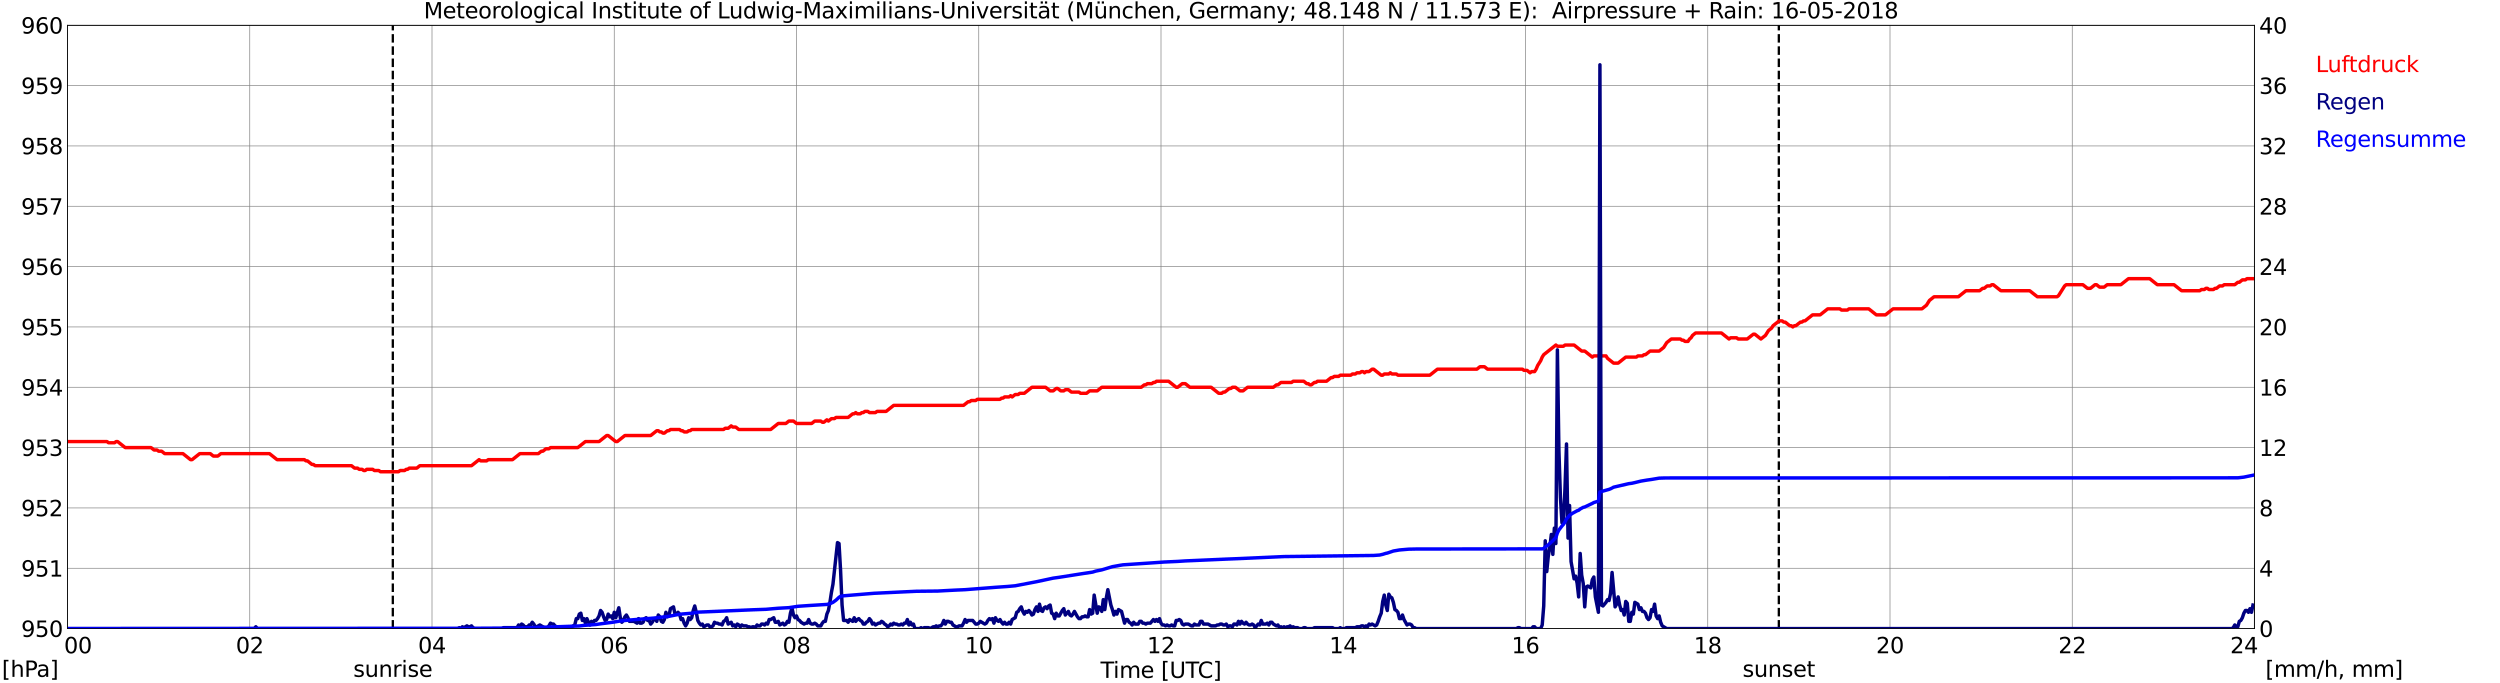 <?xml version="1.0" encoding="utf-8" standalone="no"?>
<!DOCTYPE svg PUBLIC "-//W3C//DTD SVG 1.1//EN"
  "http://www.w3.org/Graphics/SVG/1.1/DTD/svg11.dtd">
<svg xmlns:xlink="http://www.w3.org/1999/xlink" width="1085.4pt" height="296.64pt" viewBox="0 0 1085.4 296.64" xmlns="http://www.w3.org/2000/svg" version="1.1">
 <defs>
  <style type="text/css">*{stroke-linejoin: round; stroke-linecap: butt}</style>
 </defs>
 <g id="figure_1">
  <g id="patch_1">
   <path d="M 0 296.64 
L 1085.4 296.64 
L 1085.4 0 
L 0 0 
z
" style="fill: #ffffff"/>
  </g>
  <g id="axes_1">
   <g id="patch_2">
    <path d="M 29.306 272.909 
L 978.814 272.909 
L 978.814 10.976 
L 29.306 10.976 
z
" style="fill: #ffffff"/>
   </g>
   <g id="patch_3">
    <path d="M 978.814 272.909 
L 978.814 272.909 
L 978.814 10.976 
L 978.814 10.976 
z
" clip-path="url(#p505a2edaae)" style="fill: #d3d3d3; opacity: 0.25; stroke: #d3d3d3; stroke-linejoin: miter"/>
   </g>
   <g id="matplotlib.axis_1">
    <g id="xtick_1">
     <g id="line2d_1">
      <path d="M 29.306 272.909 
L 29.306 10.976 
" clip-path="url(#p505a2edaae)" style="fill: none; stroke: #808080; stroke-width: 0.3; stroke-linecap: square"/>
     </g>
     <g id="line2d_2"/>
     <g id="text_1">
      <!--    00 -->
      <g transform="translate(18.733 283.627) scale(0.095 -0.095)">
       <defs>
        <path id="DejaVuSans-20" transform="scale(0.016)"/>
        <path id="DejaVuSans-30" d="M 2034 4250 
Q 1547 4250 1301 3770 
Q 1056 3291 1056 2328 
Q 1056 1369 1301 889 
Q 1547 409 2034 409 
Q 2525 409 2770 889 
Q 3016 1369 3016 2328 
Q 3016 3291 2770 3770 
Q 2525 4250 2034 4250 
z
M 2034 4750 
Q 2819 4750 3233 4129 
Q 3647 3509 3647 2328 
Q 3647 1150 3233 529 
Q 2819 -91 2034 -91 
Q 1250 -91 836 529 
Q 422 1150 422 2328 
Q 422 3509 836 4129 
Q 1250 4750 2034 4750 
z
" transform="scale(0.016)"/>
       </defs>
       <use xlink:href="#DejaVuSans-20"/>
       <use xlink:href="#DejaVuSans-20" transform="translate(31.787 0)"/>
       <use xlink:href="#DejaVuSans-20" transform="translate(63.574 0)"/>
       <use xlink:href="#DejaVuSans-30" transform="translate(95.361 0)"/>
       <use xlink:href="#DejaVuSans-30" transform="translate(158.984 0)"/>
      </g>
     </g>
    </g>
    <g id="xtick_2">
     <g id="line2d_3">
      <path d="M 108.431 272.909 
L 108.431 10.976 
" clip-path="url(#p505a2edaae)" style="fill: none; stroke: #808080; stroke-width: 0.3; stroke-linecap: square"/>
     </g>
     <g id="line2d_4"/>
     <g id="text_2">
      <!-- 02 -->
      <g transform="translate(102.387 283.627) scale(0.095 -0.095)">
       <defs>
        <path id="DejaVuSans-32" d="M 1228 531 
L 3431 531 
L 3431 0 
L 469 0 
L 469 531 
Q 828 903 1448 1529 
Q 2069 2156 2228 2338 
Q 2531 2678 2651 2914 
Q 2772 3150 2772 3378 
Q 2772 3750 2511 3984 
Q 2250 4219 1831 4219 
Q 1534 4219 1204 4116 
Q 875 4013 500 3803 
L 500 4441 
Q 881 4594 1212 4672 
Q 1544 4750 1819 4750 
Q 2544 4750 2975 4387 
Q 3406 4025 3406 3419 
Q 3406 3131 3298 2873 
Q 3191 2616 2906 2266 
Q 2828 2175 2409 1742 
Q 1991 1309 1228 531 
z
" transform="scale(0.016)"/>
       </defs>
       <use xlink:href="#DejaVuSans-30"/>
       <use xlink:href="#DejaVuSans-32" transform="translate(63.623 0)"/>
      </g>
     </g>
    </g>
    <g id="xtick_3">
     <g id="line2d_5">
      <path d="M 187.557 272.909 
L 187.557 10.976 
" clip-path="url(#p505a2edaae)" style="fill: none; stroke: #808080; stroke-width: 0.3; stroke-linecap: square"/>
     </g>
     <g id="line2d_6"/>
     <g id="text_3">
      <!-- 04 -->
      <g transform="translate(181.513 283.627) scale(0.095 -0.095)">
       <defs>
        <path id="DejaVuSans-34" d="M 2419 4116 
L 825 1625 
L 2419 1625 
L 2419 4116 
z
M 2253 4666 
L 3047 4666 
L 3047 1625 
L 3713 1625 
L 3713 1100 
L 3047 1100 
L 3047 0 
L 2419 0 
L 2419 1100 
L 313 1100 
L 313 1709 
L 2253 4666 
z
" transform="scale(0.016)"/>
       </defs>
       <use xlink:href="#DejaVuSans-30"/>
       <use xlink:href="#DejaVuSans-34" transform="translate(63.623 0)"/>
      </g>
     </g>
    </g>
    <g id="xtick_4">
     <g id="line2d_7">
      <path d="M 266.683 272.909 
L 266.683 10.976 
" clip-path="url(#p505a2edaae)" style="fill: none; stroke: #808080; stroke-width: 0.3; stroke-linecap: square"/>
     </g>
     <g id="line2d_8"/>
     <g id="text_4">
      <!-- 06 -->
      <g transform="translate(260.638 283.627) scale(0.095 -0.095)">
       <defs>
        <path id="DejaVuSans-36" d="M 2113 2584 
Q 1688 2584 1439 2293 
Q 1191 2003 1191 1497 
Q 1191 994 1439 701 
Q 1688 409 2113 409 
Q 2538 409 2786 701 
Q 3034 994 3034 1497 
Q 3034 2003 2786 2293 
Q 2538 2584 2113 2584 
z
M 3366 4563 
L 3366 3988 
Q 3128 4100 2886 4159 
Q 2644 4219 2406 4219 
Q 1781 4219 1451 3797 
Q 1122 3375 1075 2522 
Q 1259 2794 1537 2939 
Q 1816 3084 2150 3084 
Q 2853 3084 3261 2657 
Q 3669 2231 3669 1497 
Q 3669 778 3244 343 
Q 2819 -91 2113 -91 
Q 1303 -91 875 529 
Q 447 1150 447 2328 
Q 447 3434 972 4092 
Q 1497 4750 2381 4750 
Q 2619 4750 2861 4703 
Q 3103 4656 3366 4563 
z
" transform="scale(0.016)"/>
       </defs>
       <use xlink:href="#DejaVuSans-30"/>
       <use xlink:href="#DejaVuSans-36" transform="translate(63.623 0)"/>
      </g>
     </g>
    </g>
    <g id="xtick_5">
     <g id="line2d_9">
      <path d="M 345.808 272.909 
L 345.808 10.976 
" clip-path="url(#p505a2edaae)" style="fill: none; stroke: #808080; stroke-width: 0.3; stroke-linecap: square"/>
     </g>
     <g id="line2d_10"/>
     <g id="text_5">
      <!-- 08 -->
      <g transform="translate(339.764 283.627) scale(0.095 -0.095)">
       <defs>
        <path id="DejaVuSans-38" d="M 2034 2216 
Q 1584 2216 1326 1975 
Q 1069 1734 1069 1313 
Q 1069 891 1326 650 
Q 1584 409 2034 409 
Q 2484 409 2743 651 
Q 3003 894 3003 1313 
Q 3003 1734 2745 1975 
Q 2488 2216 2034 2216 
z
M 1403 2484 
Q 997 2584 770 2862 
Q 544 3141 544 3541 
Q 544 4100 942 4425 
Q 1341 4750 2034 4750 
Q 2731 4750 3128 4425 
Q 3525 4100 3525 3541 
Q 3525 3141 3298 2862 
Q 3072 2584 2669 2484 
Q 3125 2378 3379 2068 
Q 3634 1759 3634 1313 
Q 3634 634 3220 271 
Q 2806 -91 2034 -91 
Q 1263 -91 848 271 
Q 434 634 434 1313 
Q 434 1759 690 2068 
Q 947 2378 1403 2484 
z
M 1172 3481 
Q 1172 3119 1398 2916 
Q 1625 2713 2034 2713 
Q 2441 2713 2670 2916 
Q 2900 3119 2900 3481 
Q 2900 3844 2670 4047 
Q 2441 4250 2034 4250 
Q 1625 4250 1398 4047 
Q 1172 3844 1172 3481 
z
" transform="scale(0.016)"/>
       </defs>
       <use xlink:href="#DejaVuSans-30"/>
       <use xlink:href="#DejaVuSans-38" transform="translate(63.623 0)"/>
      </g>
     </g>
    </g>
    <g id="xtick_6">
     <g id="line2d_11">
      <path d="M 424.934 272.909 
L 424.934 10.976 
" clip-path="url(#p505a2edaae)" style="fill: none; stroke: #808080; stroke-width: 0.3; stroke-linecap: square"/>
     </g>
     <g id="line2d_12"/>
     <g id="text_6">
      <!-- 10 -->
      <g transform="translate(418.89 283.627) scale(0.095 -0.095)">
       <defs>
        <path id="DejaVuSans-31" d="M 794 531 
L 1825 531 
L 1825 4091 
L 703 3866 
L 703 4441 
L 1819 4666 
L 2450 4666 
L 2450 531 
L 3481 531 
L 3481 0 
L 794 0 
L 794 531 
z
" transform="scale(0.016)"/>
       </defs>
       <use xlink:href="#DejaVuSans-31"/>
       <use xlink:href="#DejaVuSans-30" transform="translate(63.623 0)"/>
      </g>
     </g>
    </g>
    <g id="xtick_7">
     <g id="line2d_13">
      <path d="M 504.06 272.909 
L 504.06 10.976 
" clip-path="url(#p505a2edaae)" style="fill: none; stroke: #808080; stroke-width: 0.3; stroke-linecap: square"/>
     </g>
     <g id="line2d_14"/>
     <g id="text_7">
      <!-- 12 -->
      <g transform="translate(498.015 283.627) scale(0.095 -0.095)">
       <use xlink:href="#DejaVuSans-31"/>
       <use xlink:href="#DejaVuSans-32" transform="translate(63.623 0)"/>
      </g>
     </g>
    </g>
    <g id="xtick_8">
     <g id="line2d_15">
      <path d="M 583.185 272.909 
L 583.185 10.976 
" clip-path="url(#p505a2edaae)" style="fill: none; stroke: #808080; stroke-width: 0.3; stroke-linecap: square"/>
     </g>
     <g id="line2d_16"/>
     <g id="text_8">
      <!-- 14 -->
      <g transform="translate(577.141 283.627) scale(0.095 -0.095)">
       <use xlink:href="#DejaVuSans-31"/>
       <use xlink:href="#DejaVuSans-34" transform="translate(63.623 0)"/>
      </g>
     </g>
    </g>
    <g id="xtick_9">
     <g id="line2d_17">
      <path d="M 662.311 272.909 
L 662.311 10.976 
" clip-path="url(#p505a2edaae)" style="fill: none; stroke: #808080; stroke-width: 0.3; stroke-linecap: square"/>
     </g>
     <g id="line2d_18"/>
     <g id="text_9">
      <!-- 16 -->
      <g transform="translate(656.267 283.627) scale(0.095 -0.095)">
       <use xlink:href="#DejaVuSans-31"/>
       <use xlink:href="#DejaVuSans-36" transform="translate(63.623 0)"/>
      </g>
     </g>
    </g>
    <g id="xtick_10">
     <g id="line2d_19">
      <path d="M 741.437 272.909 
L 741.437 10.976 
" clip-path="url(#p505a2edaae)" style="fill: none; stroke: #808080; stroke-width: 0.3; stroke-linecap: square"/>
     </g>
     <g id="line2d_20"/>
     <g id="text_10">
      <!-- 18 -->
      <g transform="translate(735.392 283.627) scale(0.095 -0.095)">
       <use xlink:href="#DejaVuSans-31"/>
       <use xlink:href="#DejaVuSans-38" transform="translate(63.623 0)"/>
      </g>
     </g>
    </g>
    <g id="xtick_11">
     <g id="line2d_21">
      <path d="M 820.562 272.909 
L 820.562 10.976 
" clip-path="url(#p505a2edaae)" style="fill: none; stroke: #808080; stroke-width: 0.3; stroke-linecap: square"/>
     </g>
     <g id="line2d_22"/>
     <g id="text_11">
      <!-- 20 -->
      <g transform="translate(814.518 283.627) scale(0.095 -0.095)">
       <use xlink:href="#DejaVuSans-32"/>
       <use xlink:href="#DejaVuSans-30" transform="translate(63.623 0)"/>
      </g>
     </g>
    </g>
    <g id="xtick_12">
     <g id="line2d_23">
      <path d="M 899.688 272.909 
L 899.688 10.976 
" clip-path="url(#p505a2edaae)" style="fill: none; stroke: #808080; stroke-width: 0.3; stroke-linecap: square"/>
     </g>
     <g id="line2d_24"/>
     <g id="text_12">
      <!-- 22 -->
      <g transform="translate(893.644 283.627) scale(0.095 -0.095)">
       <use xlink:href="#DejaVuSans-32"/>
       <use xlink:href="#DejaVuSans-32" transform="translate(63.623 0)"/>
      </g>
     </g>
    </g>
    <g id="xtick_13">
     <g id="line2d_25">
      <path d="M 978.814 272.909 
L 978.814 10.976 
" clip-path="url(#p505a2edaae)" style="fill: none; stroke: #808080; stroke-width: 0.3; stroke-linecap: square"/>
     </g>
     <g id="line2d_26"/>
     <g id="text_13">
      <!-- 24    -->
      <g transform="translate(968.241 283.627) scale(0.095 -0.095)">
       <use xlink:href="#DejaVuSans-32"/>
       <use xlink:href="#DejaVuSans-34" transform="translate(63.623 0)"/>
       <use xlink:href="#DejaVuSans-20" transform="translate(127.246 0)"/>
       <use xlink:href="#DejaVuSans-20" transform="translate(159.033 0)"/>
       <use xlink:href="#DejaVuSans-20" transform="translate(190.82 0)"/>
      </g>
     </g>
    </g>
    <g id="text_14">
     <!-- Time [UTC] -->
     <g transform="translate(477.806 294.322) scale(0.095 -0.095)">
      <defs>
       <path id="DejaVuSans-54" d="M -19 4666 
L 3928 4666 
L 3928 4134 
L 2272 4134 
L 2272 0 
L 1638 0 
L 1638 4134 
L -19 4134 
L -19 4666 
z
" transform="scale(0.016)"/>
       <path id="DejaVuSans-69" d="M 603 3500 
L 1178 3500 
L 1178 0 
L 603 0 
L 603 3500 
z
M 603 4863 
L 1178 4863 
L 1178 4134 
L 603 4134 
L 603 4863 
z
" transform="scale(0.016)"/>
       <path id="DejaVuSans-6d" d="M 3328 2828 
Q 3544 3216 3844 3400 
Q 4144 3584 4550 3584 
Q 5097 3584 5394 3201 
Q 5691 2819 5691 2113 
L 5691 0 
L 5113 0 
L 5113 2094 
Q 5113 2597 4934 2840 
Q 4756 3084 4391 3084 
Q 3944 3084 3684 2787 
Q 3425 2491 3425 1978 
L 3425 0 
L 2847 0 
L 2847 2094 
Q 2847 2600 2669 2842 
Q 2491 3084 2119 3084 
Q 1678 3084 1418 2786 
Q 1159 2488 1159 1978 
L 1159 0 
L 581 0 
L 581 3500 
L 1159 3500 
L 1159 2956 
Q 1356 3278 1631 3431 
Q 1906 3584 2284 3584 
Q 2666 3584 2933 3390 
Q 3200 3197 3328 2828 
z
" transform="scale(0.016)"/>
       <path id="DejaVuSans-65" d="M 3597 1894 
L 3597 1613 
L 953 1613 
Q 991 1019 1311 708 
Q 1631 397 2203 397 
Q 2534 397 2845 478 
Q 3156 559 3463 722 
L 3463 178 
Q 3153 47 2828 -22 
Q 2503 -91 2169 -91 
Q 1331 -91 842 396 
Q 353 884 353 1716 
Q 353 2575 817 3079 
Q 1281 3584 2069 3584 
Q 2775 3584 3186 3129 
Q 3597 2675 3597 1894 
z
M 3022 2063 
Q 3016 2534 2758 2815 
Q 2500 3097 2075 3097 
Q 1594 3097 1305 2825 
Q 1016 2553 972 2059 
L 3022 2063 
z
" transform="scale(0.016)"/>
       <path id="DejaVuSans-5b" d="M 550 4863 
L 1875 4863 
L 1875 4416 
L 1125 4416 
L 1125 -397 
L 1875 -397 
L 1875 -844 
L 550 -844 
L 550 4863 
z
" transform="scale(0.016)"/>
       <path id="DejaVuSans-55" d="M 556 4666 
L 1191 4666 
L 1191 1831 
Q 1191 1081 1462 751 
Q 1734 422 2344 422 
Q 2950 422 3222 751 
Q 3494 1081 3494 1831 
L 3494 4666 
L 4128 4666 
L 4128 1753 
Q 4128 841 3676 375 
Q 3225 -91 2344 -91 
Q 1459 -91 1007 375 
Q 556 841 556 1753 
L 556 4666 
z
" transform="scale(0.016)"/>
       <path id="DejaVuSans-43" d="M 4122 4306 
L 4122 3641 
Q 3803 3938 3442 4084 
Q 3081 4231 2675 4231 
Q 1875 4231 1450 3742 
Q 1025 3253 1025 2328 
Q 1025 1406 1450 917 
Q 1875 428 2675 428 
Q 3081 428 3442 575 
Q 3803 722 4122 1019 
L 4122 359 
Q 3791 134 3420 21 
Q 3050 -91 2638 -91 
Q 1578 -91 968 557 
Q 359 1206 359 2328 
Q 359 3453 968 4101 
Q 1578 4750 2638 4750 
Q 3056 4750 3426 4639 
Q 3797 4528 4122 4306 
z
" transform="scale(0.016)"/>
       <path id="DejaVuSans-5d" d="M 1947 4863 
L 1947 -844 
L 622 -844 
L 622 -397 
L 1369 -397 
L 1369 4416 
L 622 4416 
L 622 4863 
L 1947 4863 
z
" transform="scale(0.016)"/>
      </defs>
      <use xlink:href="#DejaVuSans-54"/>
      <use xlink:href="#DejaVuSans-69" transform="translate(57.959 0)"/>
      <use xlink:href="#DejaVuSans-6d" transform="translate(85.742 0)"/>
      <use xlink:href="#DejaVuSans-65" transform="translate(183.154 0)"/>
      <use xlink:href="#DejaVuSans-20" transform="translate(244.678 0)"/>
      <use xlink:href="#DejaVuSans-5b" transform="translate(276.465 0)"/>
      <use xlink:href="#DejaVuSans-55" transform="translate(315.479 0)"/>
      <use xlink:href="#DejaVuSans-54" transform="translate(388.672 0)"/>
      <use xlink:href="#DejaVuSans-43" transform="translate(443.881 0)"/>
      <use xlink:href="#DejaVuSans-5d" transform="translate(513.705 0)"/>
     </g>
    </g>
   </g>
   <g id="matplotlib.axis_2">
    <g id="ytick_1">
     <g id="line2d_27">
      <path d="M 29.306 272.909 
L 978.814 272.909 
" clip-path="url(#p505a2edaae)" style="fill: none; stroke: #808080; stroke-width: 0.3; stroke-linecap: square"/>
     </g>
     <g id="line2d_28"/>
     <g id="text_15">
      <!-- 950 -->
      <g transform="translate(9.173 276.518) scale(0.095 -0.095)">
       <defs>
        <path id="DejaVuSans-39" d="M 703 97 
L 703 672 
Q 941 559 1184 500 
Q 1428 441 1663 441 
Q 2288 441 2617 861 
Q 2947 1281 2994 2138 
Q 2813 1869 2534 1725 
Q 2256 1581 1919 1581 
Q 1219 1581 811 2004 
Q 403 2428 403 3163 
Q 403 3881 828 4315 
Q 1253 4750 1959 4750 
Q 2769 4750 3195 4129 
Q 3622 3509 3622 2328 
Q 3622 1225 3098 567 
Q 2575 -91 1691 -91 
Q 1453 -91 1209 -44 
Q 966 3 703 97 
z
M 1959 2075 
Q 2384 2075 2632 2365 
Q 2881 2656 2881 3163 
Q 2881 3666 2632 3958 
Q 2384 4250 1959 4250 
Q 1534 4250 1286 3958 
Q 1038 3666 1038 3163 
Q 1038 2656 1286 2365 
Q 1534 2075 1959 2075 
z
" transform="scale(0.016)"/>
        <path id="DejaVuSans-35" d="M 691 4666 
L 3169 4666 
L 3169 4134 
L 1269 4134 
L 1269 2991 
Q 1406 3038 1543 3061 
Q 1681 3084 1819 3084 
Q 2600 3084 3056 2656 
Q 3513 2228 3513 1497 
Q 3513 744 3044 326 
Q 2575 -91 1722 -91 
Q 1428 -91 1123 -41 
Q 819 9 494 109 
L 494 744 
Q 775 591 1075 516 
Q 1375 441 1709 441 
Q 2250 441 2565 725 
Q 2881 1009 2881 1497 
Q 2881 1984 2565 2268 
Q 2250 2553 1709 2553 
Q 1456 2553 1204 2497 
Q 953 2441 691 2322 
L 691 4666 
z
" transform="scale(0.016)"/>
       </defs>
       <use xlink:href="#DejaVuSans-39"/>
       <use xlink:href="#DejaVuSans-35" transform="translate(63.623 0)"/>
       <use xlink:href="#DejaVuSans-30" transform="translate(127.246 0)"/>
      </g>
     </g>
    </g>
    <g id="ytick_2">
     <g id="line2d_29">
      <path d="M 29.306 246.715 
L 978.814 246.715 
" clip-path="url(#p505a2edaae)" style="fill: none; stroke: #808080; stroke-width: 0.3; stroke-linecap: square"/>
     </g>
     <g id="line2d_30"/>
     <g id="text_16">
      <!-- 951 -->
      <g transform="translate(9.173 250.325) scale(0.095 -0.095)">
       <use xlink:href="#DejaVuSans-39"/>
       <use xlink:href="#DejaVuSans-35" transform="translate(63.623 0)"/>
       <use xlink:href="#DejaVuSans-31" transform="translate(127.246 0)"/>
      </g>
     </g>
    </g>
    <g id="ytick_3">
     <g id="line2d_31">
      <path d="M 29.306 220.522 
L 978.814 220.522 
" clip-path="url(#p505a2edaae)" style="fill: none; stroke: #808080; stroke-width: 0.3; stroke-linecap: square"/>
     </g>
     <g id="line2d_32"/>
     <g id="text_17">
      <!-- 952 -->
      <g transform="translate(9.173 224.131) scale(0.095 -0.095)">
       <use xlink:href="#DejaVuSans-39"/>
       <use xlink:href="#DejaVuSans-35" transform="translate(63.623 0)"/>
       <use xlink:href="#DejaVuSans-32" transform="translate(127.246 0)"/>
      </g>
     </g>
    </g>
    <g id="ytick_4">
     <g id="line2d_33">
      <path d="M 29.306 194.329 
L 978.814 194.329 
" clip-path="url(#p505a2edaae)" style="fill: none; stroke: #808080; stroke-width: 0.3; stroke-linecap: square"/>
     </g>
     <g id="line2d_34"/>
     <g id="text_18">
      <!-- 953 -->
      <g transform="translate(9.173 197.938) scale(0.095 -0.095)">
       <defs>
        <path id="DejaVuSans-33" d="M 2597 2516 
Q 3050 2419 3304 2112 
Q 3559 1806 3559 1356 
Q 3559 666 3084 287 
Q 2609 -91 1734 -91 
Q 1441 -91 1130 -33 
Q 819 25 488 141 
L 488 750 
Q 750 597 1062 519 
Q 1375 441 1716 441 
Q 2309 441 2620 675 
Q 2931 909 2931 1356 
Q 2931 1769 2642 2001 
Q 2353 2234 1838 2234 
L 1294 2234 
L 1294 2753 
L 1863 2753 
Q 2328 2753 2575 2939 
Q 2822 3125 2822 3475 
Q 2822 3834 2567 4026 
Q 2313 4219 1838 4219 
Q 1578 4219 1281 4162 
Q 984 4106 628 3988 
L 628 4550 
Q 988 4650 1302 4700 
Q 1616 4750 1894 4750 
Q 2613 4750 3031 4423 
Q 3450 4097 3450 3541 
Q 3450 3153 3228 2886 
Q 3006 2619 2597 2516 
z
" transform="scale(0.016)"/>
       </defs>
       <use xlink:href="#DejaVuSans-39"/>
       <use xlink:href="#DejaVuSans-35" transform="translate(63.623 0)"/>
       <use xlink:href="#DejaVuSans-33" transform="translate(127.246 0)"/>
      </g>
     </g>
    </g>
    <g id="ytick_5">
     <g id="line2d_35">
      <path d="M 29.306 168.136 
L 978.814 168.136 
" clip-path="url(#p505a2edaae)" style="fill: none; stroke: #808080; stroke-width: 0.3; stroke-linecap: square"/>
     </g>
     <g id="line2d_36"/>
     <g id="text_19">
      <!-- 954 -->
      <g transform="translate(9.173 171.745) scale(0.095 -0.095)">
       <use xlink:href="#DejaVuSans-39"/>
       <use xlink:href="#DejaVuSans-35" transform="translate(63.623 0)"/>
       <use xlink:href="#DejaVuSans-34" transform="translate(127.246 0)"/>
      </g>
     </g>
    </g>
    <g id="ytick_6">
     <g id="line2d_37">
      <path d="M 29.306 141.942 
L 978.814 141.942 
" clip-path="url(#p505a2edaae)" style="fill: none; stroke: #808080; stroke-width: 0.3; stroke-linecap: square"/>
     </g>
     <g id="line2d_38"/>
     <g id="text_20">
      <!-- 955 -->
      <g transform="translate(9.173 145.551) scale(0.095 -0.095)">
       <use xlink:href="#DejaVuSans-39"/>
       <use xlink:href="#DejaVuSans-35" transform="translate(63.623 0)"/>
       <use xlink:href="#DejaVuSans-35" transform="translate(127.246 0)"/>
      </g>
     </g>
    </g>
    <g id="ytick_7">
     <g id="line2d_39">
      <path d="M 29.306 115.749 
L 978.814 115.749 
" clip-path="url(#p505a2edaae)" style="fill: none; stroke: #808080; stroke-width: 0.3; stroke-linecap: square"/>
     </g>
     <g id="line2d_40"/>
     <g id="text_21">
      <!-- 956 -->
      <g transform="translate(9.173 119.358) scale(0.095 -0.095)">
       <use xlink:href="#DejaVuSans-39"/>
       <use xlink:href="#DejaVuSans-35" transform="translate(63.623 0)"/>
       <use xlink:href="#DejaVuSans-36" transform="translate(127.246 0)"/>
      </g>
     </g>
    </g>
    <g id="ytick_8">
     <g id="line2d_41">
      <path d="M 29.306 89.556 
L 978.814 89.556 
" clip-path="url(#p505a2edaae)" style="fill: none; stroke: #808080; stroke-width: 0.3; stroke-linecap: square"/>
     </g>
     <g id="line2d_42"/>
     <g id="text_22">
      <!-- 957 -->
      <g transform="translate(9.173 93.165) scale(0.095 -0.095)">
       <defs>
        <path id="DejaVuSans-37" d="M 525 4666 
L 3525 4666 
L 3525 4397 
L 1831 0 
L 1172 0 
L 2766 4134 
L 525 4134 
L 525 4666 
z
" transform="scale(0.016)"/>
       </defs>
       <use xlink:href="#DejaVuSans-39"/>
       <use xlink:href="#DejaVuSans-35" transform="translate(63.623 0)"/>
       <use xlink:href="#DejaVuSans-37" transform="translate(127.246 0)"/>
      </g>
     </g>
    </g>
    <g id="ytick_9">
     <g id="line2d_43">
      <path d="M 29.306 63.362 
L 978.814 63.362 
" clip-path="url(#p505a2edaae)" style="fill: none; stroke: #808080; stroke-width: 0.3; stroke-linecap: square"/>
     </g>
     <g id="line2d_44"/>
     <g id="text_23">
      <!-- 958 -->
      <g transform="translate(9.173 66.972) scale(0.095 -0.095)">
       <use xlink:href="#DejaVuSans-39"/>
       <use xlink:href="#DejaVuSans-35" transform="translate(63.623 0)"/>
       <use xlink:href="#DejaVuSans-38" transform="translate(127.246 0)"/>
      </g>
     </g>
    </g>
    <g id="ytick_10">
     <g id="line2d_45">
      <path d="M 29.306 37.169 
L 978.814 37.169 
" clip-path="url(#p505a2edaae)" style="fill: none; stroke: #808080; stroke-width: 0.3; stroke-linecap: square"/>
     </g>
     <g id="line2d_46"/>
     <g id="text_24">
      <!-- 959 -->
      <g transform="translate(9.173 40.778) scale(0.095 -0.095)">
       <use xlink:href="#DejaVuSans-39"/>
       <use xlink:href="#DejaVuSans-35" transform="translate(63.623 0)"/>
       <use xlink:href="#DejaVuSans-39" transform="translate(127.246 0)"/>
      </g>
     </g>
    </g>
    <g id="ytick_11">
     <g id="line2d_47">
      <path d="M 29.306 10.976 
L 978.814 10.976 
" clip-path="url(#p505a2edaae)" style="fill: none; stroke: #808080; stroke-width: 0.3; stroke-linecap: square"/>
     </g>
     <g id="line2d_48"/>
     <g id="text_25">
      <!-- 960 -->
      <g transform="translate(9.173 14.585) scale(0.095 -0.095)">
       <use xlink:href="#DejaVuSans-39"/>
       <use xlink:href="#DejaVuSans-36" transform="translate(63.623 0)"/>
       <use xlink:href="#DejaVuSans-30" transform="translate(127.246 0)"/>
      </g>
     </g>
    </g>
   </g>
   <g id="line2d_49">
    <path d="M 170.545 272.909 
L 170.545 10.976 
" clip-path="url(#p505a2edaae)" style="fill: none; stroke-dasharray: 3.7,1.6; stroke-dashoffset: 0; stroke: #000000"/>
   </g>
   <g id="line2d_50">
    <path d="M 772.296 272.909 
L 772.296 10.976 
" clip-path="url(#p505a2edaae)" style="fill: none; stroke-dasharray: 3.7,1.6; stroke-dashoffset: 0; stroke: #000000"/>
   </g>
   <g id="line2d_51">
    <path d="M 29.306 191.71 
L 46.45 191.71 
L 47.109 192.233 
L 49.747 192.233 
L 50.406 191.71 
L 51.065 191.71 
L 54.362 194.329 
L 65.572 194.329 
L 66.89 195.377 
L 68.209 195.377 
L 68.869 195.9 
L 70.187 195.9 
L 71.506 196.948 
L 79.419 196.948 
L 82.716 199.568 
L 83.375 199.568 
L 86.672 196.948 
L 91.288 196.948 
L 92.606 197.996 
L 94.584 197.996 
L 95.903 196.948 
L 117.003 196.948 
L 120.3 199.568 
L 132.169 199.568 
L 132.829 200.091 
L 133.488 200.091 
L 135.466 201.663 
L 136.125 201.663 
L 136.785 202.187 
L 152.61 202.187 
L 153.929 203.235 
L 155.247 203.235 
L 155.907 203.758 
L 157.226 203.758 
L 157.885 204.282 
L 158.544 204.282 
L 159.204 203.758 
L 161.841 203.758 
L 162.501 204.282 
L 164.479 204.282 
L 165.138 204.806 
L 173.051 204.806 
L 173.71 204.282 
L 175.688 204.282 
L 176.348 203.758 
L 177.007 203.758 
L 177.666 203.235 
L 180.963 203.235 
L 182.282 202.187 
L 204.701 202.187 
L 207.998 199.568 
L 208.657 200.091 
L 211.295 200.091 
L 211.954 199.568 
L 222.504 199.568 
L 225.801 196.948 
L 233.714 196.948 
L 235.033 195.9 
L 235.692 195.9 
L 237.011 194.853 
L 238.329 194.853 
L 238.989 194.329 
L 250.858 194.329 
L 254.155 191.71 
L 260.089 191.71 
L 263.386 189.09 
L 264.045 189.09 
L 267.342 191.71 
L 268.002 191.71 
L 271.298 189.09 
L 282.508 189.09 
L 285.145 186.995 
L 285.805 186.995 
L 286.464 187.519 
L 287.124 187.519 
L 287.783 188.042 
L 288.442 188.042 
L 289.761 186.995 
L 290.42 186.995 
L 291.08 186.471 
L 295.036 186.471 
L 295.696 186.995 
L 296.355 186.995 
L 297.014 187.519 
L 298.333 187.519 
L 298.992 186.995 
L 299.652 186.995 
L 300.311 186.471 
L 314.158 186.471 
L 314.818 185.947 
L 316.136 185.947 
L 317.455 184.899 
L 318.114 185.423 
L 319.433 185.423 
L 320.752 186.471 
L 334.599 186.471 
L 337.896 183.852 
L 341.193 183.852 
L 342.512 182.804 
L 344.49 182.804 
L 345.808 183.852 
L 352.402 183.852 
L 353.721 182.804 
L 356.359 182.804 
L 357.018 183.328 
L 357.677 183.328 
L 358.996 182.28 
L 359.655 182.804 
L 360.974 181.756 
L 362.293 181.756 
L 362.952 181.232 
L 368.227 181.232 
L 370.206 179.661 
L 370.865 179.661 
L 371.524 179.137 
L 372.184 179.661 
L 373.502 179.661 
L 374.162 179.137 
L 374.821 179.137 
L 375.481 178.613 
L 376.799 178.613 
L 377.459 179.137 
L 380.096 179.137 
L 380.756 178.613 
L 384.712 178.613 
L 388.009 175.994 
L 418.34 175.994 
L 420.318 174.422 
L 420.978 174.422 
L 421.637 173.898 
L 423.615 173.898 
L 424.275 173.374 
L 434.165 173.374 
L 434.825 172.85 
L 435.484 172.85 
L 436.144 172.326 
L 438.122 172.326 
L 438.781 171.803 
L 439.44 172.326 
L 440.759 171.279 
L 442.078 171.279 
L 442.737 170.755 
L 444.716 170.755 
L 448.012 168.136 
L 453.947 168.136 
L 455.925 169.707 
L 457.244 169.707 
L 458.563 168.659 
L 459.222 168.659 
L 460.541 169.707 
L 461.859 169.707 
L 462.519 169.183 
L 463.838 169.183 
L 465.156 170.231 
L 468.453 170.231 
L 469.113 170.755 
L 471.75 170.755 
L 473.069 169.707 
L 476.366 169.707 
L 478.344 168.136 
L 495.488 168.136 
L 496.807 167.088 
L 497.466 167.088 
L 498.125 166.564 
L 500.103 166.564 
L 500.763 166.04 
L 501.422 166.04 
L 502.082 165.516 
L 507.357 165.516 
L 510.654 168.136 
L 511.313 168.136 
L 513.291 166.564 
L 514.61 166.564 
L 516.588 168.136 
L 525.819 168.136 
L 529.116 170.755 
L 530.435 170.755 
L 531.094 170.231 
L 531.754 170.231 
L 533.732 168.659 
L 534.391 168.659 
L 535.051 168.136 
L 536.369 168.136 
L 538.348 169.707 
L 539.666 169.707 
L 541.644 168.136 
L 552.854 168.136 
L 554.173 167.088 
L 554.832 167.088 
L 556.151 166.04 
L 560.766 166.04 
L 561.426 165.516 
L 566.042 165.516 
L 567.36 166.564 
L 568.02 166.564 
L 568.679 167.088 
L 569.338 167.088 
L 570.657 166.04 
L 571.317 166.04 
L 571.976 165.516 
L 575.932 165.516 
L 577.91 163.945 
L 578.57 163.945 
L 579.229 163.421 
L 581.207 163.421 
L 581.867 162.897 
L 586.482 162.897 
L 587.142 162.373 
L 588.46 162.373 
L 589.12 161.849 
L 590.439 161.849 
L 591.098 161.325 
L 591.757 161.325 
L 592.417 161.849 
L 593.076 161.325 
L 594.395 161.325 
L 595.714 160.278 
L 596.373 160.278 
L 599.67 162.897 
L 600.329 162.897 
L 600.989 162.373 
L 602.967 162.373 
L 603.626 161.849 
L 604.286 162.373 
L 606.264 162.373 
L 606.923 162.897 
L 620.77 162.897 
L 624.067 160.278 
L 641.211 160.278 
L 642.53 159.23 
L 644.508 159.23 
L 645.827 160.278 
L 660.992 160.278 
L 661.652 160.801 
L 662.97 160.801 
L 664.289 161.849 
L 664.949 161.325 
L 666.267 161.325 
L 666.927 160.278 
L 667.586 158.706 
L 668.905 156.61 
L 669.564 155.039 
L 670.224 153.991 
L 675.499 149.8 
L 676.158 150.324 
L 678.796 150.324 
L 679.455 149.8 
L 683.411 149.8 
L 686.708 152.42 
L 688.027 152.42 
L 691.324 155.039 
L 691.983 154.515 
L 693.961 154.515 
L 694.621 153.991 
L 695.28 154.515 
L 697.258 154.515 
L 697.918 155.563 
L 700.555 157.658 
L 702.533 157.658 
L 705.83 155.039 
L 710.446 155.039 
L 711.105 154.515 
L 713.083 154.515 
L 713.743 153.991 
L 714.402 153.991 
L 716.38 152.42 
L 720.337 152.42 
L 722.315 150.848 
L 723.633 148.753 
L 725.612 147.181 
L 729.568 147.181 
L 730.227 147.705 
L 730.887 147.705 
L 731.546 148.229 
L 732.865 148.229 
L 733.524 147.181 
L 734.184 146.657 
L 734.843 145.609 
L 736.162 144.562 
L 747.371 144.562 
L 750.668 147.181 
L 751.327 146.657 
L 753.965 146.657 
L 754.624 147.181 
L 758.581 147.181 
L 761.218 145.085 
L 761.878 145.085 
L 764.515 147.181 
L 766.493 145.609 
L 767.812 143.514 
L 769.131 142.466 
L 769.79 141.418 
L 772.428 139.323 
L 773.746 139.323 
L 774.406 139.847 
L 775.065 139.847 
L 777.043 141.418 
L 777.703 141.418 
L 778.362 141.942 
L 779.021 141.418 
L 779.681 141.418 
L 781.659 139.847 
L 782.318 139.847 
L 782.978 139.323 
L 783.637 139.323 
L 786.934 136.704 
L 790.231 136.704 
L 793.528 134.084 
L 798.803 134.084 
L 799.462 134.608 
L 802.1 134.608 
L 802.759 134.084 
L 811.331 134.084 
L 814.628 136.704 
L 818.584 136.704 
L 821.881 134.084 
L 834.409 134.084 
L 836.388 132.513 
L 837.706 130.417 
L 839.684 128.846 
L 850.235 128.846 
L 853.531 126.226 
L 859.466 126.226 
L 860.785 125.179 
L 861.444 125.179 
L 862.763 124.131 
L 864.082 124.131 
L 864.741 123.607 
L 865.4 123.607 
L 868.697 126.226 
L 881.225 126.226 
L 884.522 128.846 
L 893.094 128.846 
L 893.754 128.322 
L 896.391 124.131 
L 897.051 123.607 
L 904.304 123.607 
L 906.282 125.179 
L 907.601 125.179 
L 909.579 123.607 
L 910.238 123.607 
L 911.557 124.655 
L 913.535 124.655 
L 914.854 123.607 
L 920.788 123.607 
L 924.085 120.988 
L 933.316 120.988 
L 936.613 123.607 
L 943.867 123.607 
L 947.163 126.226 
L 955.076 126.226 
L 955.735 125.702 
L 957.054 125.702 
L 957.714 125.179 
L 958.373 125.179 
L 959.032 125.702 
L 961.01 125.702 
L 961.67 125.179 
L 962.329 125.179 
L 963.648 124.131 
L 964.967 124.131 
L 965.626 123.607 
L 970.242 123.607 
L 971.561 122.559 
L 972.22 122.559 
L 973.539 121.511 
L 974.857 121.511 
L 975.517 120.988 
L 978.154 120.988 
L 978.154 120.988 
" clip-path="url(#p505a2edaae)" style="fill: none; stroke: #ff0000; stroke-width: 1.5; stroke-linecap: square"/>
   </g>
   <g id="patch_4">
    <path d="M 29.306 272.909 
L 29.306 10.976 
" style="fill: none; stroke: #000000; stroke-width: 0.3; stroke-linejoin: miter; stroke-linecap: square"/>
   </g>
   <g id="patch_5">
    <path d="M 978.814 272.909 
L 978.814 10.976 
" style="fill: none; stroke: #000000; stroke-width: 0.3; stroke-linejoin: miter; stroke-linecap: square"/>
   </g>
   <g id="patch_6">
    <path d="M 29.306 272.909 
L 978.814 272.909 
" style="fill: none; stroke: #000000; stroke-width: 0.3; stroke-linejoin: miter; stroke-linecap: square"/>
   </g>
   <g id="patch_7">
    <path d="M 29.306 10.976 
L 978.814 10.976 
" style="fill: none; stroke: #000000; stroke-width: 0.3; stroke-linejoin: miter; stroke-linecap: square"/>
   </g>
   <g id="text_26">
    <!-- sunrise -->
    <g transform="translate(153.381 293.863) scale(0.095 -0.095)">
     <defs>
      <path id="DejaVuSans-73" d="M 2834 3397 
L 2834 2853 
Q 2591 2978 2328 3040 
Q 2066 3103 1784 3103 
Q 1356 3103 1142 2972 
Q 928 2841 928 2578 
Q 928 2378 1081 2264 
Q 1234 2150 1697 2047 
L 1894 2003 
Q 2506 1872 2764 1633 
Q 3022 1394 3022 966 
Q 3022 478 2636 193 
Q 2250 -91 1575 -91 
Q 1294 -91 989 -36 
Q 684 19 347 128 
L 347 722 
Q 666 556 975 473 
Q 1284 391 1588 391 
Q 1994 391 2212 530 
Q 2431 669 2431 922 
Q 2431 1156 2273 1281 
Q 2116 1406 1581 1522 
L 1381 1569 
Q 847 1681 609 1914 
Q 372 2147 372 2553 
Q 372 3047 722 3315 
Q 1072 3584 1716 3584 
Q 2034 3584 2315 3537 
Q 2597 3491 2834 3397 
z
" transform="scale(0.016)"/>
      <path id="DejaVuSans-75" d="M 544 1381 
L 544 3500 
L 1119 3500 
L 1119 1403 
Q 1119 906 1312 657 
Q 1506 409 1894 409 
Q 2359 409 2629 706 
Q 2900 1003 2900 1516 
L 2900 3500 
L 3475 3500 
L 3475 0 
L 2900 0 
L 2900 538 
Q 2691 219 2414 64 
Q 2138 -91 1772 -91 
Q 1169 -91 856 284 
Q 544 659 544 1381 
z
M 1991 3584 
L 1991 3584 
z
" transform="scale(0.016)"/>
      <path id="DejaVuSans-6e" d="M 3513 2113 
L 3513 0 
L 2938 0 
L 2938 2094 
Q 2938 2591 2744 2837 
Q 2550 3084 2163 3084 
Q 1697 3084 1428 2787 
Q 1159 2491 1159 1978 
L 1159 0 
L 581 0 
L 581 3500 
L 1159 3500 
L 1159 2956 
Q 1366 3272 1645 3428 
Q 1925 3584 2291 3584 
Q 2894 3584 3203 3211 
Q 3513 2838 3513 2113 
z
" transform="scale(0.016)"/>
      <path id="DejaVuSans-72" d="M 2631 2963 
Q 2534 3019 2420 3045 
Q 2306 3072 2169 3072 
Q 1681 3072 1420 2755 
Q 1159 2438 1159 1844 
L 1159 0 
L 581 0 
L 581 3500 
L 1159 3500 
L 1159 2956 
Q 1341 3275 1631 3429 
Q 1922 3584 2338 3584 
Q 2397 3584 2469 3576 
Q 2541 3569 2628 3553 
L 2631 2963 
z
" transform="scale(0.016)"/>
     </defs>
     <use xlink:href="#DejaVuSans-73"/>
     <use xlink:href="#DejaVuSans-75" transform="translate(52.1 0)"/>
     <use xlink:href="#DejaVuSans-6e" transform="translate(115.479 0)"/>
     <use xlink:href="#DejaVuSans-72" transform="translate(178.857 0)"/>
     <use xlink:href="#DejaVuSans-69" transform="translate(219.971 0)"/>
     <use xlink:href="#DejaVuSans-73" transform="translate(247.754 0)"/>
     <use xlink:href="#DejaVuSans-65" transform="translate(299.854 0)"/>
    </g>
   </g>
   <g id="text_27">
    <!-- sunset -->
    <g transform="translate(756.541 293.863) scale(0.095 -0.095)">
     <defs>
      <path id="DejaVuSans-74" d="M 1172 4494 
L 1172 3500 
L 2356 3500 
L 2356 3053 
L 1172 3053 
L 1172 1153 
Q 1172 725 1289 603 
Q 1406 481 1766 481 
L 2356 481 
L 2356 0 
L 1766 0 
Q 1100 0 847 248 
Q 594 497 594 1153 
L 594 3053 
L 172 3053 
L 172 3500 
L 594 3500 
L 594 4494 
L 1172 4494 
z
" transform="scale(0.016)"/>
     </defs>
     <use xlink:href="#DejaVuSans-73"/>
     <use xlink:href="#DejaVuSans-75" transform="translate(52.1 0)"/>
     <use xlink:href="#DejaVuSans-6e" transform="translate(115.479 0)"/>
     <use xlink:href="#DejaVuSans-73" transform="translate(178.857 0)"/>
     <use xlink:href="#DejaVuSans-65" transform="translate(230.957 0)"/>
     <use xlink:href="#DejaVuSans-74" transform="translate(292.48 0)"/>
    </g>
   </g>
   <g id="text_28">
    <!-- [hPa] -->
    <g transform="translate(0.821 293.863) scale(0.095 -0.095)">
     <defs>
      <path id="DejaVuSans-68" d="M 3513 2113 
L 3513 0 
L 2938 0 
L 2938 2094 
Q 2938 2591 2744 2837 
Q 2550 3084 2163 3084 
Q 1697 3084 1428 2787 
Q 1159 2491 1159 1978 
L 1159 0 
L 581 0 
L 581 4863 
L 1159 4863 
L 1159 2956 
Q 1366 3272 1645 3428 
Q 1925 3584 2291 3584 
Q 2894 3584 3203 3211 
Q 3513 2838 3513 2113 
z
" transform="scale(0.016)"/>
      <path id="DejaVuSans-50" d="M 1259 4147 
L 1259 2394 
L 2053 2394 
Q 2494 2394 2734 2622 
Q 2975 2850 2975 3272 
Q 2975 3691 2734 3919 
Q 2494 4147 2053 4147 
L 1259 4147 
z
M 628 4666 
L 2053 4666 
Q 2838 4666 3239 4311 
Q 3641 3956 3641 3272 
Q 3641 2581 3239 2228 
Q 2838 1875 2053 1875 
L 1259 1875 
L 1259 0 
L 628 0 
L 628 4666 
z
" transform="scale(0.016)"/>
      <path id="DejaVuSans-61" d="M 2194 1759 
Q 1497 1759 1228 1600 
Q 959 1441 959 1056 
Q 959 750 1161 570 
Q 1363 391 1709 391 
Q 2188 391 2477 730 
Q 2766 1069 2766 1631 
L 2766 1759 
L 2194 1759 
z
M 3341 1997 
L 3341 0 
L 2766 0 
L 2766 531 
Q 2569 213 2275 61 
Q 1981 -91 1556 -91 
Q 1019 -91 701 211 
Q 384 513 384 1019 
Q 384 1609 779 1909 
Q 1175 2209 1959 2209 
L 2766 2209 
L 2766 2266 
Q 2766 2663 2505 2880 
Q 2244 3097 1772 3097 
Q 1472 3097 1187 3025 
Q 903 2953 641 2809 
L 641 3341 
Q 956 3463 1253 3523 
Q 1550 3584 1831 3584 
Q 2591 3584 2966 3190 
Q 3341 2797 3341 1997 
z
" transform="scale(0.016)"/>
     </defs>
     <use xlink:href="#DejaVuSans-5b"/>
     <use xlink:href="#DejaVuSans-68" transform="translate(39.014 0)"/>
     <use xlink:href="#DejaVuSans-50" transform="translate(102.393 0)"/>
     <use xlink:href="#DejaVuSans-61" transform="translate(158.195 0)"/>
     <use xlink:href="#DejaVuSans-5d" transform="translate(219.475 0)"/>
    </g>
   </g>
   <g id="text_29">
    <!-- Luftdruck -->
    <g style="fill: #ff0000" transform="translate(1005.4 31.291) scale(0.095 -0.095)">
     <defs>
      <path id="DejaVuSans-4c" d="M 628 4666 
L 1259 4666 
L 1259 531 
L 3531 531 
L 3531 0 
L 628 0 
L 628 4666 
z
" transform="scale(0.016)"/>
      <path id="DejaVuSans-66" d="M 2375 4863 
L 2375 4384 
L 1825 4384 
Q 1516 4384 1395 4259 
Q 1275 4134 1275 3809 
L 1275 3500 
L 2222 3500 
L 2222 3053 
L 1275 3053 
L 1275 0 
L 697 0 
L 697 3053 
L 147 3053 
L 147 3500 
L 697 3500 
L 697 3744 
Q 697 4328 969 4595 
Q 1241 4863 1831 4863 
L 2375 4863 
z
" transform="scale(0.016)"/>
      <path id="DejaVuSans-64" d="M 2906 2969 
L 2906 4863 
L 3481 4863 
L 3481 0 
L 2906 0 
L 2906 525 
Q 2725 213 2448 61 
Q 2172 -91 1784 -91 
Q 1150 -91 751 415 
Q 353 922 353 1747 
Q 353 2572 751 3078 
Q 1150 3584 1784 3584 
Q 2172 3584 2448 3432 
Q 2725 3281 2906 2969 
z
M 947 1747 
Q 947 1113 1208 752 
Q 1469 391 1925 391 
Q 2381 391 2643 752 
Q 2906 1113 2906 1747 
Q 2906 2381 2643 2742 
Q 2381 3103 1925 3103 
Q 1469 3103 1208 2742 
Q 947 2381 947 1747 
z
" transform="scale(0.016)"/>
      <path id="DejaVuSans-63" d="M 3122 3366 
L 3122 2828 
Q 2878 2963 2633 3030 
Q 2388 3097 2138 3097 
Q 1578 3097 1268 2742 
Q 959 2388 959 1747 
Q 959 1106 1268 751 
Q 1578 397 2138 397 
Q 2388 397 2633 464 
Q 2878 531 3122 666 
L 3122 134 
Q 2881 22 2623 -34 
Q 2366 -91 2075 -91 
Q 1284 -91 818 406 
Q 353 903 353 1747 
Q 353 2603 823 3093 
Q 1294 3584 2113 3584 
Q 2378 3584 2631 3529 
Q 2884 3475 3122 3366 
z
" transform="scale(0.016)"/>
      <path id="DejaVuSans-6b" d="M 581 4863 
L 1159 4863 
L 1159 1991 
L 2875 3500 
L 3609 3500 
L 1753 1863 
L 3688 0 
L 2938 0 
L 1159 1709 
L 1159 0 
L 581 0 
L 581 4863 
z
" transform="scale(0.016)"/>
     </defs>
     <use xlink:href="#DejaVuSans-4c"/>
     <use xlink:href="#DejaVuSans-75" transform="translate(53.963 0)"/>
     <use xlink:href="#DejaVuSans-66" transform="translate(117.342 0)"/>
     <use xlink:href="#DejaVuSans-74" transform="translate(150.797 0)"/>
     <use xlink:href="#DejaVuSans-64" transform="translate(190.006 0)"/>
     <use xlink:href="#DejaVuSans-72" transform="translate(253.482 0)"/>
     <use xlink:href="#DejaVuSans-75" transform="translate(294.596 0)"/>
     <use xlink:href="#DejaVuSans-63" transform="translate(357.975 0)"/>
     <use xlink:href="#DejaVuSans-6b" transform="translate(412.955 0)"/>
    </g>
   </g>
   <g id="text_30">
    <!-- Regen -->
    <g style="fill: #000080" transform="translate(1005.4 47.531) scale(0.095 -0.095)">
     <defs>
      <path id="DejaVuSans-52" d="M 2841 2188 
Q 3044 2119 3236 1894 
Q 3428 1669 3622 1275 
L 4263 0 
L 3584 0 
L 2988 1197 
Q 2756 1666 2539 1819 
Q 2322 1972 1947 1972 
L 1259 1972 
L 1259 0 
L 628 0 
L 628 4666 
L 2053 4666 
Q 2853 4666 3247 4331 
Q 3641 3997 3641 3322 
Q 3641 2881 3436 2590 
Q 3231 2300 2841 2188 
z
M 1259 4147 
L 1259 2491 
L 2053 2491 
Q 2509 2491 2742 2702 
Q 2975 2913 2975 3322 
Q 2975 3731 2742 3939 
Q 2509 4147 2053 4147 
L 1259 4147 
z
" transform="scale(0.016)"/>
      <path id="DejaVuSans-67" d="M 2906 1791 
Q 2906 2416 2648 2759 
Q 2391 3103 1925 3103 
Q 1463 3103 1205 2759 
Q 947 2416 947 1791 
Q 947 1169 1205 825 
Q 1463 481 1925 481 
Q 2391 481 2648 825 
Q 2906 1169 2906 1791 
z
M 3481 434 
Q 3481 -459 3084 -895 
Q 2688 -1331 1869 -1331 
Q 1566 -1331 1297 -1286 
Q 1028 -1241 775 -1147 
L 775 -588 
Q 1028 -725 1275 -790 
Q 1522 -856 1778 -856 
Q 2344 -856 2625 -561 
Q 2906 -266 2906 331 
L 2906 616 
Q 2728 306 2450 153 
Q 2172 0 1784 0 
Q 1141 0 747 490 
Q 353 981 353 1791 
Q 353 2603 747 3093 
Q 1141 3584 1784 3584 
Q 2172 3584 2450 3431 
Q 2728 3278 2906 2969 
L 2906 3500 
L 3481 3500 
L 3481 434 
z
" transform="scale(0.016)"/>
     </defs>
     <use xlink:href="#DejaVuSans-52"/>
     <use xlink:href="#DejaVuSans-65" transform="translate(64.982 0)"/>
     <use xlink:href="#DejaVuSans-67" transform="translate(126.506 0)"/>
     <use xlink:href="#DejaVuSans-65" transform="translate(189.982 0)"/>
     <use xlink:href="#DejaVuSans-6e" transform="translate(251.506 0)"/>
    </g>
   </g>
   <g id="text_31">
    <!-- Regensumme -->
    <g style="fill: #0000ff" transform="translate(1005.4 63.771) scale(0.095 -0.095)">
     <use xlink:href="#DejaVuSans-52"/>
     <use xlink:href="#DejaVuSans-65" transform="translate(64.982 0)"/>
     <use xlink:href="#DejaVuSans-67" transform="translate(126.506 0)"/>
     <use xlink:href="#DejaVuSans-65" transform="translate(189.982 0)"/>
     <use xlink:href="#DejaVuSans-6e" transform="translate(251.506 0)"/>
     <use xlink:href="#DejaVuSans-73" transform="translate(314.885 0)"/>
     <use xlink:href="#DejaVuSans-75" transform="translate(366.984 0)"/>
     <use xlink:href="#DejaVuSans-6d" transform="translate(430.363 0)"/>
     <use xlink:href="#DejaVuSans-6d" transform="translate(527.775 0)"/>
     <use xlink:href="#DejaVuSans-65" transform="translate(625.188 0)"/>
    </g>
   </g>
   <g id="text_32">
    <!-- Meteorological Institute of Ludwig-Maximilians-Universität (München, Germany; 48.148 N / 11.573 E):  Airpressure + Rain: 16-05-2018 -->
    <g transform="translate(183.991 7.976) scale(0.095 -0.095)">
     <defs>
      <path id="DejaVuSans-4d" d="M 628 4666 
L 1569 4666 
L 2759 1491 
L 3956 4666 
L 4897 4666 
L 4897 0 
L 4281 0 
L 4281 4097 
L 3078 897 
L 2444 897 
L 1241 4097 
L 1241 0 
L 628 0 
L 628 4666 
z
" transform="scale(0.016)"/>
      <path id="DejaVuSans-6f" d="M 1959 3097 
Q 1497 3097 1228 2736 
Q 959 2375 959 1747 
Q 959 1119 1226 758 
Q 1494 397 1959 397 
Q 2419 397 2687 759 
Q 2956 1122 2956 1747 
Q 2956 2369 2687 2733 
Q 2419 3097 1959 3097 
z
M 1959 3584 
Q 2709 3584 3137 3096 
Q 3566 2609 3566 1747 
Q 3566 888 3137 398 
Q 2709 -91 1959 -91 
Q 1206 -91 779 398 
Q 353 888 353 1747 
Q 353 2609 779 3096 
Q 1206 3584 1959 3584 
z
" transform="scale(0.016)"/>
      <path id="DejaVuSans-6c" d="M 603 4863 
L 1178 4863 
L 1178 0 
L 603 0 
L 603 4863 
z
" transform="scale(0.016)"/>
      <path id="DejaVuSans-49" d="M 628 4666 
L 1259 4666 
L 1259 0 
L 628 0 
L 628 4666 
z
" transform="scale(0.016)"/>
      <path id="DejaVuSans-77" d="M 269 3500 
L 844 3500 
L 1563 769 
L 2278 3500 
L 2956 3500 
L 3675 769 
L 4391 3500 
L 4966 3500 
L 4050 0 
L 3372 0 
L 2619 2869 
L 1863 0 
L 1184 0 
L 269 3500 
z
" transform="scale(0.016)"/>
      <path id="DejaVuSans-2d" d="M 313 2009 
L 1997 2009 
L 1997 1497 
L 313 1497 
L 313 2009 
z
" transform="scale(0.016)"/>
      <path id="DejaVuSans-78" d="M 3513 3500 
L 2247 1797 
L 3578 0 
L 2900 0 
L 1881 1375 
L 863 0 
L 184 0 
L 1544 1831 
L 300 3500 
L 978 3500 
L 1906 2253 
L 2834 3500 
L 3513 3500 
z
" transform="scale(0.016)"/>
      <path id="DejaVuSans-76" d="M 191 3500 
L 800 3500 
L 1894 563 
L 2988 3500 
L 3597 3500 
L 2284 0 
L 1503 0 
L 191 3500 
z
" transform="scale(0.016)"/>
      <path id="DejaVuSans-e4" d="M 2194 1759 
Q 1497 1759 1228 1600 
Q 959 1441 959 1056 
Q 959 750 1161 570 
Q 1363 391 1709 391 
Q 2188 391 2477 730 
Q 2766 1069 2766 1631 
L 2766 1759 
L 2194 1759 
z
M 3341 1997 
L 3341 0 
L 2766 0 
L 2766 531 
Q 2569 213 2275 61 
Q 1981 -91 1556 -91 
Q 1019 -91 701 211 
Q 384 513 384 1019 
Q 384 1609 779 1909 
Q 1175 2209 1959 2209 
L 2766 2209 
L 2766 2266 
Q 2766 2663 2505 2880 
Q 2244 3097 1772 3097 
Q 1472 3097 1187 3025 
Q 903 2953 641 2809 
L 641 3341 
Q 956 3463 1253 3523 
Q 1550 3584 1831 3584 
Q 2591 3584 2966 3190 
Q 3341 2797 3341 1997 
z
M 2150 4850 
L 2784 4850 
L 2784 4219 
L 2150 4219 
L 2150 4850 
z
M 928 4850 
L 1562 4850 
L 1562 4219 
L 928 4219 
L 928 4850 
z
" transform="scale(0.016)"/>
      <path id="DejaVuSans-28" d="M 1984 4856 
Q 1566 4138 1362 3434 
Q 1159 2731 1159 2009 
Q 1159 1288 1364 580 
Q 1569 -128 1984 -844 
L 1484 -844 
Q 1016 -109 783 600 
Q 550 1309 550 2009 
Q 550 2706 781 3412 
Q 1013 4119 1484 4856 
L 1984 4856 
z
" transform="scale(0.016)"/>
      <path id="DejaVuSans-fc" d="M 544 1381 
L 544 3500 
L 1119 3500 
L 1119 1403 
Q 1119 906 1312 657 
Q 1506 409 1894 409 
Q 2359 409 2629 706 
Q 2900 1003 2900 1516 
L 2900 3500 
L 3475 3500 
L 3475 0 
L 2900 0 
L 2900 538 
Q 2691 219 2414 64 
Q 2138 -91 1772 -91 
Q 1169 -91 856 284 
Q 544 659 544 1381 
z
M 1991 3584 
L 1991 3584 
z
M 2278 4850 
L 2912 4850 
L 2912 4219 
L 2278 4219 
L 2278 4850 
z
M 1056 4850 
L 1690 4850 
L 1690 4219 
L 1056 4219 
L 1056 4850 
z
" transform="scale(0.016)"/>
      <path id="DejaVuSans-2c" d="M 750 794 
L 1409 794 
L 1409 256 
L 897 -744 
L 494 -744 
L 750 256 
L 750 794 
z
" transform="scale(0.016)"/>
      <path id="DejaVuSans-47" d="M 3809 666 
L 3809 1919 
L 2778 1919 
L 2778 2438 
L 4434 2438 
L 4434 434 
Q 4069 175 3628 42 
Q 3188 -91 2688 -91 
Q 1594 -91 976 548 
Q 359 1188 359 2328 
Q 359 3472 976 4111 
Q 1594 4750 2688 4750 
Q 3144 4750 3555 4637 
Q 3966 4525 4313 4306 
L 4313 3634 
Q 3963 3931 3569 4081 
Q 3175 4231 2741 4231 
Q 1884 4231 1454 3753 
Q 1025 3275 1025 2328 
Q 1025 1384 1454 906 
Q 1884 428 2741 428 
Q 3075 428 3337 486 
Q 3600 544 3809 666 
z
" transform="scale(0.016)"/>
      <path id="DejaVuSans-79" d="M 2059 -325 
Q 1816 -950 1584 -1140 
Q 1353 -1331 966 -1331 
L 506 -1331 
L 506 -850 
L 844 -850 
Q 1081 -850 1212 -737 
Q 1344 -625 1503 -206 
L 1606 56 
L 191 3500 
L 800 3500 
L 1894 763 
L 2988 3500 
L 3597 3500 
L 2059 -325 
z
" transform="scale(0.016)"/>
      <path id="DejaVuSans-3b" d="M 750 3309 
L 1409 3309 
L 1409 2516 
L 750 2516 
L 750 3309 
z
M 750 794 
L 1409 794 
L 1409 256 
L 897 -744 
L 494 -744 
L 750 256 
L 750 794 
z
" transform="scale(0.016)"/>
      <path id="DejaVuSans-2e" d="M 684 794 
L 1344 794 
L 1344 0 
L 684 0 
L 684 794 
z
" transform="scale(0.016)"/>
      <path id="DejaVuSans-4e" d="M 628 4666 
L 1478 4666 
L 3547 763 
L 3547 4666 
L 4159 4666 
L 4159 0 
L 3309 0 
L 1241 3903 
L 1241 0 
L 628 0 
L 628 4666 
z
" transform="scale(0.016)"/>
      <path id="DejaVuSans-2f" d="M 1625 4666 
L 2156 4666 
L 531 -594 
L 0 -594 
L 1625 4666 
z
" transform="scale(0.016)"/>
      <path id="DejaVuSans-45" d="M 628 4666 
L 3578 4666 
L 3578 4134 
L 1259 4134 
L 1259 2753 
L 3481 2753 
L 3481 2222 
L 1259 2222 
L 1259 531 
L 3634 531 
L 3634 0 
L 628 0 
L 628 4666 
z
" transform="scale(0.016)"/>
      <path id="DejaVuSans-29" d="M 513 4856 
L 1013 4856 
Q 1481 4119 1714 3412 
Q 1947 2706 1947 2009 
Q 1947 1309 1714 600 
Q 1481 -109 1013 -844 
L 513 -844 
Q 928 -128 1133 580 
Q 1338 1288 1338 2009 
Q 1338 2731 1133 3434 
Q 928 4138 513 4856 
z
" transform="scale(0.016)"/>
      <path id="DejaVuSans-3a" d="M 750 794 
L 1409 794 
L 1409 0 
L 750 0 
L 750 794 
z
M 750 3309 
L 1409 3309 
L 1409 2516 
L 750 2516 
L 750 3309 
z
" transform="scale(0.016)"/>
      <path id="DejaVuSans-41" d="M 2188 4044 
L 1331 1722 
L 3047 1722 
L 2188 4044 
z
M 1831 4666 
L 2547 4666 
L 4325 0 
L 3669 0 
L 3244 1197 
L 1141 1197 
L 716 0 
L 50 0 
L 1831 4666 
z
" transform="scale(0.016)"/>
      <path id="DejaVuSans-70" d="M 1159 525 
L 1159 -1331 
L 581 -1331 
L 581 3500 
L 1159 3500 
L 1159 2969 
Q 1341 3281 1617 3432 
Q 1894 3584 2278 3584 
Q 2916 3584 3314 3078 
Q 3713 2572 3713 1747 
Q 3713 922 3314 415 
Q 2916 -91 2278 -91 
Q 1894 -91 1617 61 
Q 1341 213 1159 525 
z
M 3116 1747 
Q 3116 2381 2855 2742 
Q 2594 3103 2138 3103 
Q 1681 3103 1420 2742 
Q 1159 2381 1159 1747 
Q 1159 1113 1420 752 
Q 1681 391 2138 391 
Q 2594 391 2855 752 
Q 3116 1113 3116 1747 
z
" transform="scale(0.016)"/>
      <path id="DejaVuSans-2b" d="M 2944 4013 
L 2944 2272 
L 4684 2272 
L 4684 1741 
L 2944 1741 
L 2944 0 
L 2419 0 
L 2419 1741 
L 678 1741 
L 678 2272 
L 2419 2272 
L 2419 4013 
L 2944 4013 
z
" transform="scale(0.016)"/>
     </defs>
     <use xlink:href="#DejaVuSans-4d"/>
     <use xlink:href="#DejaVuSans-65" transform="translate(86.279 0)"/>
     <use xlink:href="#DejaVuSans-74" transform="translate(147.803 0)"/>
     <use xlink:href="#DejaVuSans-65" transform="translate(187.012 0)"/>
     <use xlink:href="#DejaVuSans-6f" transform="translate(248.535 0)"/>
     <use xlink:href="#DejaVuSans-72" transform="translate(309.717 0)"/>
     <use xlink:href="#DejaVuSans-6f" transform="translate(348.58 0)"/>
     <use xlink:href="#DejaVuSans-6c" transform="translate(409.762 0)"/>
     <use xlink:href="#DejaVuSans-6f" transform="translate(437.545 0)"/>
     <use xlink:href="#DejaVuSans-67" transform="translate(498.727 0)"/>
     <use xlink:href="#DejaVuSans-69" transform="translate(562.203 0)"/>
     <use xlink:href="#DejaVuSans-63" transform="translate(589.986 0)"/>
     <use xlink:href="#DejaVuSans-61" transform="translate(644.967 0)"/>
     <use xlink:href="#DejaVuSans-6c" transform="translate(706.246 0)"/>
     <use xlink:href="#DejaVuSans-20" transform="translate(734.029 0)"/>
     <use xlink:href="#DejaVuSans-49" transform="translate(765.816 0)"/>
     <use xlink:href="#DejaVuSans-6e" transform="translate(795.309 0)"/>
     <use xlink:href="#DejaVuSans-73" transform="translate(858.688 0)"/>
     <use xlink:href="#DejaVuSans-74" transform="translate(910.787 0)"/>
     <use xlink:href="#DejaVuSans-69" transform="translate(949.996 0)"/>
     <use xlink:href="#DejaVuSans-74" transform="translate(977.779 0)"/>
     <use xlink:href="#DejaVuSans-75" transform="translate(1016.988 0)"/>
     <use xlink:href="#DejaVuSans-74" transform="translate(1080.367 0)"/>
     <use xlink:href="#DejaVuSans-65" transform="translate(1119.576 0)"/>
     <use xlink:href="#DejaVuSans-20" transform="translate(1181.1 0)"/>
     <use xlink:href="#DejaVuSans-6f" transform="translate(1212.887 0)"/>
     <use xlink:href="#DejaVuSans-66" transform="translate(1274.068 0)"/>
     <use xlink:href="#DejaVuSans-20" transform="translate(1309.273 0)"/>
     <use xlink:href="#DejaVuSans-4c" transform="translate(1341.061 0)"/>
     <use xlink:href="#DejaVuSans-75" transform="translate(1395.023 0)"/>
     <use xlink:href="#DejaVuSans-64" transform="translate(1458.402 0)"/>
     <use xlink:href="#DejaVuSans-77" transform="translate(1521.879 0)"/>
     <use xlink:href="#DejaVuSans-69" transform="translate(1603.666 0)"/>
     <use xlink:href="#DejaVuSans-67" transform="translate(1631.449 0)"/>
     <use xlink:href="#DejaVuSans-2d" transform="translate(1694.926 0)"/>
     <use xlink:href="#DejaVuSans-4d" transform="translate(1731.01 0)"/>
     <use xlink:href="#DejaVuSans-61" transform="translate(1817.289 0)"/>
     <use xlink:href="#DejaVuSans-78" transform="translate(1878.568 0)"/>
     <use xlink:href="#DejaVuSans-69" transform="translate(1937.748 0)"/>
     <use xlink:href="#DejaVuSans-6d" transform="translate(1965.531 0)"/>
     <use xlink:href="#DejaVuSans-69" transform="translate(2062.943 0)"/>
     <use xlink:href="#DejaVuSans-6c" transform="translate(2090.727 0)"/>
     <use xlink:href="#DejaVuSans-69" transform="translate(2118.51 0)"/>
     <use xlink:href="#DejaVuSans-61" transform="translate(2146.293 0)"/>
     <use xlink:href="#DejaVuSans-6e" transform="translate(2207.572 0)"/>
     <use xlink:href="#DejaVuSans-73" transform="translate(2270.951 0)"/>
     <use xlink:href="#DejaVuSans-2d" transform="translate(2323.051 0)"/>
     <use xlink:href="#DejaVuSans-55" transform="translate(2359.135 0)"/>
     <use xlink:href="#DejaVuSans-6e" transform="translate(2432.328 0)"/>
     <use xlink:href="#DejaVuSans-69" transform="translate(2495.707 0)"/>
     <use xlink:href="#DejaVuSans-76" transform="translate(2523.49 0)"/>
     <use xlink:href="#DejaVuSans-65" transform="translate(2582.67 0)"/>
     <use xlink:href="#DejaVuSans-72" transform="translate(2644.193 0)"/>
     <use xlink:href="#DejaVuSans-73" transform="translate(2685.307 0)"/>
     <use xlink:href="#DejaVuSans-69" transform="translate(2737.406 0)"/>
     <use xlink:href="#DejaVuSans-74" transform="translate(2765.189 0)"/>
     <use xlink:href="#DejaVuSans-e4" transform="translate(2804.398 0)"/>
     <use xlink:href="#DejaVuSans-74" transform="translate(2865.678 0)"/>
     <use xlink:href="#DejaVuSans-20" transform="translate(2904.887 0)"/>
     <use xlink:href="#DejaVuSans-28" transform="translate(2936.674 0)"/>
     <use xlink:href="#DejaVuSans-4d" transform="translate(2975.688 0)"/>
     <use xlink:href="#DejaVuSans-fc" transform="translate(3061.967 0)"/>
     <use xlink:href="#DejaVuSans-6e" transform="translate(3125.346 0)"/>
     <use xlink:href="#DejaVuSans-63" transform="translate(3188.725 0)"/>
     <use xlink:href="#DejaVuSans-68" transform="translate(3243.705 0)"/>
     <use xlink:href="#DejaVuSans-65" transform="translate(3307.084 0)"/>
     <use xlink:href="#DejaVuSans-6e" transform="translate(3368.607 0)"/>
     <use xlink:href="#DejaVuSans-2c" transform="translate(3431.986 0)"/>
     <use xlink:href="#DejaVuSans-20" transform="translate(3463.773 0)"/>
     <use xlink:href="#DejaVuSans-47" transform="translate(3495.561 0)"/>
     <use xlink:href="#DejaVuSans-65" transform="translate(3573.051 0)"/>
     <use xlink:href="#DejaVuSans-72" transform="translate(3634.574 0)"/>
     <use xlink:href="#DejaVuSans-6d" transform="translate(3673.938 0)"/>
     <use xlink:href="#DejaVuSans-61" transform="translate(3771.35 0)"/>
     <use xlink:href="#DejaVuSans-6e" transform="translate(3832.629 0)"/>
     <use xlink:href="#DejaVuSans-79" transform="translate(3896.008 0)"/>
     <use xlink:href="#DejaVuSans-3b" transform="translate(3955.188 0)"/>
     <use xlink:href="#DejaVuSans-20" transform="translate(3988.879 0)"/>
     <use xlink:href="#DejaVuSans-34" transform="translate(4020.666 0)"/>
     <use xlink:href="#DejaVuSans-38" transform="translate(4084.289 0)"/>
     <use xlink:href="#DejaVuSans-2e" transform="translate(4147.912 0)"/>
     <use xlink:href="#DejaVuSans-31" transform="translate(4179.699 0)"/>
     <use xlink:href="#DejaVuSans-34" transform="translate(4243.322 0)"/>
     <use xlink:href="#DejaVuSans-38" transform="translate(4306.945 0)"/>
     <use xlink:href="#DejaVuSans-20" transform="translate(4370.568 0)"/>
     <use xlink:href="#DejaVuSans-4e" transform="translate(4402.355 0)"/>
     <use xlink:href="#DejaVuSans-20" transform="translate(4477.16 0)"/>
     <use xlink:href="#DejaVuSans-2f" transform="translate(4508.947 0)"/>
     <use xlink:href="#DejaVuSans-20" transform="translate(4542.639 0)"/>
     <use xlink:href="#DejaVuSans-31" transform="translate(4574.426 0)"/>
     <use xlink:href="#DejaVuSans-31" transform="translate(4638.049 0)"/>
     <use xlink:href="#DejaVuSans-2e" transform="translate(4701.672 0)"/>
     <use xlink:href="#DejaVuSans-35" transform="translate(4733.459 0)"/>
     <use xlink:href="#DejaVuSans-37" transform="translate(4797.082 0)"/>
     <use xlink:href="#DejaVuSans-33" transform="translate(4860.705 0)"/>
     <use xlink:href="#DejaVuSans-20" transform="translate(4924.328 0)"/>
     <use xlink:href="#DejaVuSans-45" transform="translate(4956.115 0)"/>
     <use xlink:href="#DejaVuSans-29" transform="translate(5019.299 0)"/>
     <use xlink:href="#DejaVuSans-3a" transform="translate(5058.312 0)"/>
     <use xlink:href="#DejaVuSans-20" transform="translate(5092.004 0)"/>
     <use xlink:href="#DejaVuSans-20" transform="translate(5123.791 0)"/>
     <use xlink:href="#DejaVuSans-41" transform="translate(5155.578 0)"/>
     <use xlink:href="#DejaVuSans-69" transform="translate(5223.986 0)"/>
     <use xlink:href="#DejaVuSans-72" transform="translate(5251.77 0)"/>
     <use xlink:href="#DejaVuSans-70" transform="translate(5292.883 0)"/>
     <use xlink:href="#DejaVuSans-72" transform="translate(5356.359 0)"/>
     <use xlink:href="#DejaVuSans-65" transform="translate(5395.223 0)"/>
     <use xlink:href="#DejaVuSans-73" transform="translate(5456.746 0)"/>
     <use xlink:href="#DejaVuSans-73" transform="translate(5508.846 0)"/>
     <use xlink:href="#DejaVuSans-75" transform="translate(5560.945 0)"/>
     <use xlink:href="#DejaVuSans-72" transform="translate(5624.324 0)"/>
     <use xlink:href="#DejaVuSans-65" transform="translate(5663.188 0)"/>
     <use xlink:href="#DejaVuSans-20" transform="translate(5724.711 0)"/>
     <use xlink:href="#DejaVuSans-2b" transform="translate(5756.498 0)"/>
     <use xlink:href="#DejaVuSans-20" transform="translate(5840.287 0)"/>
     <use xlink:href="#DejaVuSans-52" transform="translate(5872.074 0)"/>
     <use xlink:href="#DejaVuSans-61" transform="translate(5939.307 0)"/>
     <use xlink:href="#DejaVuSans-69" transform="translate(6000.586 0)"/>
     <use xlink:href="#DejaVuSans-6e" transform="translate(6028.369 0)"/>
     <use xlink:href="#DejaVuSans-3a" transform="translate(6091.748 0)"/>
     <use xlink:href="#DejaVuSans-20" transform="translate(6125.439 0)"/>
     <use xlink:href="#DejaVuSans-31" transform="translate(6157.227 0)"/>
     <use xlink:href="#DejaVuSans-36" transform="translate(6220.85 0)"/>
     <use xlink:href="#DejaVuSans-2d" transform="translate(6284.473 0)"/>
     <use xlink:href="#DejaVuSans-30" transform="translate(6320.557 0)"/>
     <use xlink:href="#DejaVuSans-35" transform="translate(6384.18 0)"/>
     <use xlink:href="#DejaVuSans-2d" transform="translate(6447.803 0)"/>
     <use xlink:href="#DejaVuSans-32" transform="translate(6483.887 0)"/>
     <use xlink:href="#DejaVuSans-30" transform="translate(6547.51 0)"/>
     <use xlink:href="#DejaVuSans-31" transform="translate(6611.133 0)"/>
     <use xlink:href="#DejaVuSans-38" transform="translate(6674.756 0)"/>
    </g>
   </g>
  </g>
  <g id="axes_2">
   <g id="matplotlib.axis_3">
    <g id="ytick_12">
     <g id="line2d_52"/>
     <g id="text_33">
      <!-- 0 -->
      <g transform="translate(980.814 276.518) scale(0.095 -0.095)">
       <use xlink:href="#DejaVuSans-30"/>
      </g>
     </g>
    </g>
    <g id="ytick_13">
     <g id="line2d_53"/>
     <g id="text_34">
      <!-- 4 -->
      <g transform="translate(980.814 250.325) scale(0.095 -0.095)">
       <use xlink:href="#DejaVuSans-34"/>
      </g>
     </g>
    </g>
    <g id="ytick_14">
     <g id="line2d_54"/>
     <g id="text_35">
      <!-- 8 -->
      <g transform="translate(980.814 224.131) scale(0.095 -0.095)">
       <use xlink:href="#DejaVuSans-38"/>
      </g>
     </g>
    </g>
    <g id="ytick_15">
     <g id="line2d_55"/>
     <g id="text_36">
      <!-- 12 -->
      <g transform="translate(980.814 197.938) scale(0.095 -0.095)">
       <use xlink:href="#DejaVuSans-31"/>
       <use xlink:href="#DejaVuSans-32" transform="translate(63.623 0)"/>
      </g>
     </g>
    </g>
    <g id="ytick_16">
     <g id="line2d_56"/>
     <g id="text_37">
      <!-- 16 -->
      <g transform="translate(980.814 171.745) scale(0.095 -0.095)">
       <use xlink:href="#DejaVuSans-31"/>
       <use xlink:href="#DejaVuSans-36" transform="translate(63.623 0)"/>
      </g>
     </g>
    </g>
    <g id="ytick_17">
     <g id="line2d_57"/>
     <g id="text_38">
      <!-- 20 -->
      <g transform="translate(980.814 145.551) scale(0.095 -0.095)">
       <use xlink:href="#DejaVuSans-32"/>
       <use xlink:href="#DejaVuSans-30" transform="translate(63.623 0)"/>
      </g>
     </g>
    </g>
    <g id="ytick_18">
     <g id="line2d_58"/>
     <g id="text_39">
      <!-- 24 -->
      <g transform="translate(980.814 119.358) scale(0.095 -0.095)">
       <use xlink:href="#DejaVuSans-32"/>
       <use xlink:href="#DejaVuSans-34" transform="translate(63.623 0)"/>
      </g>
     </g>
    </g>
    <g id="ytick_19">
     <g id="line2d_59"/>
     <g id="text_40">
      <!-- 28 -->
      <g transform="translate(980.814 93.165) scale(0.095 -0.095)">
       <use xlink:href="#DejaVuSans-32"/>
       <use xlink:href="#DejaVuSans-38" transform="translate(63.623 0)"/>
      </g>
     </g>
    </g>
    <g id="ytick_20">
     <g id="line2d_60"/>
     <g id="text_41">
      <!-- 32 -->
      <g transform="translate(980.814 66.972) scale(0.095 -0.095)">
       <use xlink:href="#DejaVuSans-33"/>
       <use xlink:href="#DejaVuSans-32" transform="translate(63.623 0)"/>
      </g>
     </g>
    </g>
    <g id="ytick_21">
     <g id="line2d_61"/>
     <g id="text_42">
      <!-- 36 -->
      <g transform="translate(980.814 40.778) scale(0.095 -0.095)">
       <use xlink:href="#DejaVuSans-33"/>
       <use xlink:href="#DejaVuSans-36" transform="translate(63.623 0)"/>
      </g>
     </g>
    </g>
    <g id="ytick_22">
     <g id="line2d_62"/>
     <g id="text_43">
      <!-- 40 -->
      <g transform="translate(980.814 14.585) scale(0.095 -0.095)">
       <use xlink:href="#DejaVuSans-34"/>
       <use xlink:href="#DejaVuSans-30" transform="translate(63.623 0)"/>
      </g>
     </g>
    </g>
   </g>
   <g id="line2d_63">
    <path d="M 29.306 272.909 
L 110.41 272.909 
L 111.069 272.123 
L 111.728 272.909 
L 198.767 272.909 
L 199.426 272.516 
L 200.085 272.909 
L 200.745 272.123 
L 201.404 272.516 
L 202.723 271.73 
L 203.382 272.123 
L 204.042 272.123 
L 204.701 271.73 
L 205.36 272.516 
L 206.02 272.909 
L 217.889 272.909 
L 218.548 272.516 
L 224.482 272.516 
L 225.142 271.337 
L 225.801 272.123 
L 226.461 270.944 
L 227.12 271.337 
L 227.779 272.123 
L 229.098 272.123 
L 229.757 271.337 
L 230.417 271.337 
L 231.076 270.159 
L 231.736 270.944 
L 232.395 272.123 
L 233.054 272.123 
L 234.373 271.337 
L 237.011 272.909 
L 237.67 272.516 
L 238.329 271.73 
L 238.989 270.551 
L 239.648 270.944 
L 240.308 270.944 
L 240.967 271.73 
L 241.626 272.123 
L 244.264 272.123 
L 244.923 272.516 
L 245.583 272.123 
L 246.242 272.516 
L 246.901 272.516 
L 247.561 272.123 
L 248.22 272.123 
L 249.539 271.337 
L 250.198 268.587 
L 250.858 268.587 
L 251.517 266.622 
L 252.176 266.23 
L 252.836 269.373 
L 253.495 268.587 
L 254.155 270.551 
L 254.814 268.587 
L 255.473 270.159 
L 256.133 271.337 
L 256.792 269.766 
L 257.451 270.551 
L 258.111 269.373 
L 258.77 269.373 
L 259.43 268.587 
L 260.089 267.408 
L 260.748 265.051 
L 261.408 265.837 
L 262.067 267.801 
L 262.726 269.373 
L 263.386 268.98 
L 264.045 266.622 
L 264.705 267.801 
L 265.364 267.408 
L 266.023 268.587 
L 266.683 265.837 
L 267.342 268.194 
L 268.661 263.872 
L 269.32 268.194 
L 269.98 270.159 
L 270.639 269.373 
L 271.298 267.801 
L 271.958 267.015 
L 272.617 268.194 
L 273.277 269.766 
L 275.255 269.766 
L 276.573 270.551 
L 277.233 268.587 
L 277.892 270.551 
L 278.552 270.551 
L 279.211 270.159 
L 279.87 268.587 
L 280.53 268.194 
L 281.189 269.373 
L 281.849 269.373 
L 282.508 270.944 
L 283.167 270.159 
L 283.827 268.98 
L 284.486 268.587 
L 285.145 269.766 
L 285.805 267.015 
L 286.464 267.801 
L 287.124 269.766 
L 287.783 270.159 
L 288.442 268.98 
L 289.102 265.837 
L 289.761 267.801 
L 290.42 267.408 
L 291.08 264.265 
L 292.399 263.479 
L 293.058 266.622 
L 293.717 266.622 
L 294.377 265.837 
L 295.036 266.622 
L 295.696 268.98 
L 296.355 268.587 
L 297.014 270.551 
L 297.674 271.73 
L 298.333 270.551 
L 298.992 268.194 
L 299.652 268.98 
L 300.311 268.194 
L 300.971 265.051 
L 301.63 263.086 
L 302.289 265.837 
L 302.949 269.373 
L 303.608 270.551 
L 304.267 271.337 
L 304.927 270.944 
L 305.586 272.123 
L 306.905 271.337 
L 307.564 271.337 
L 308.224 272.123 
L 308.883 272.123 
L 309.543 271.73 
L 310.202 270.159 
L 310.861 270.551 
L 311.521 270.551 
L 312.18 270.944 
L 312.839 270.944 
L 313.499 271.337 
L 314.158 269.766 
L 314.818 269.373 
L 315.477 268.194 
L 316.136 270.944 
L 317.455 270.159 
L 318.114 271.73 
L 318.774 271.337 
L 319.433 272.123 
L 320.093 270.944 
L 320.752 271.337 
L 321.411 272.123 
L 322.071 271.337 
L 322.73 271.73 
L 324.049 271.73 
L 324.708 272.123 
L 325.368 272.123 
L 326.027 272.516 
L 326.686 272.123 
L 327.346 272.123 
L 328.005 272.516 
L 328.665 271.337 
L 329.324 271.73 
L 329.983 271.73 
L 330.643 270.944 
L 331.302 270.944 
L 331.961 271.337 
L 332.621 270.551 
L 333.28 270.944 
L 333.94 268.98 
L 334.599 268.98 
L 335.918 268.194 
L 336.577 270.159 
L 337.236 270.159 
L 337.896 269.766 
L 338.555 271.337 
L 339.874 270.551 
L 340.533 271.337 
L 341.193 270.944 
L 341.852 269.766 
L 342.512 270.159 
L 343.171 266.23 
L 343.83 263.872 
L 344.49 267.015 
L 345.149 268.194 
L 345.808 267.408 
L 346.468 268.98 
L 347.127 269.373 
L 347.787 270.159 
L 349.105 270.944 
L 349.765 270.551 
L 350.424 270.551 
L 351.083 268.98 
L 351.743 270.551 
L 352.402 270.944 
L 353.062 270.944 
L 353.721 270.551 
L 354.38 270.944 
L 355.04 271.73 
L 356.359 271.73 
L 357.018 270.551 
L 357.677 269.766 
L 358.337 269.766 
L 358.996 266.622 
L 359.655 265.051 
L 360.315 261.515 
L 360.974 257.193 
L 361.634 253.657 
L 363.612 235.583 
L 364.271 235.976 
L 364.93 247.37 
L 365.59 262.693 
L 366.249 269.373 
L 367.568 269.373 
L 368.227 270.159 
L 368.887 268.98 
L 370.206 269.766 
L 370.865 268.194 
L 371.524 269.766 
L 372.184 268.98 
L 372.843 268.587 
L 373.502 269.373 
L 374.162 269.766 
L 374.821 270.944 
L 375.481 270.944 
L 376.14 270.159 
L 376.799 269.766 
L 377.459 268.587 
L 378.118 269.373 
L 378.777 270.944 
L 379.437 270.551 
L 380.096 271.337 
L 381.415 270.551 
L 382.074 270.551 
L 382.734 269.766 
L 383.393 270.159 
L 384.053 270.944 
L 384.712 271.337 
L 385.371 272.123 
L 386.031 271.73 
L 386.69 270.944 
L 387.349 271.337 
L 388.009 270.551 
L 388.668 270.944 
L 389.328 270.944 
L 389.987 271.337 
L 390.646 271.337 
L 391.306 270.944 
L 391.965 271.337 
L 392.624 270.551 
L 393.284 270.551 
L 393.943 268.98 
L 394.603 271.337 
L 395.262 270.159 
L 395.921 271.337 
L 396.581 270.944 
L 397.24 272.909 
L 399.218 272.909 
L 399.878 272.516 
L 400.537 272.909 
L 401.196 272.516 
L 403.175 272.516 
L 403.834 272.909 
L 405.153 272.123 
L 405.812 272.123 
L 406.471 271.73 
L 407.131 272.123 
L 407.79 271.73 
L 408.45 271.73 
L 409.109 270.944 
L 409.768 269.373 
L 410.428 270.944 
L 411.087 269.766 
L 411.746 269.766 
L 412.406 270.159 
L 413.065 270.159 
L 413.725 271.337 
L 415.043 272.123 
L 415.703 272.123 
L 416.362 271.73 
L 417.681 271.73 
L 418.34 270.551 
L 419 268.98 
L 419.659 270.159 
L 420.318 269.373 
L 422.297 269.373 
L 423.615 270.944 
L 424.275 270.944 
L 424.934 270.551 
L 425.593 269.766 
L 427.572 270.944 
L 428.231 270.551 
L 428.89 269.373 
L 429.55 268.587 
L 430.209 268.98 
L 430.869 268.587 
L 431.528 270.551 
L 432.187 268.194 
L 432.847 269.373 
L 433.506 269.766 
L 434.165 268.98 
L 434.825 270.159 
L 435.484 270.944 
L 436.144 270.159 
L 436.803 270.944 
L 437.462 270.944 
L 438.122 270.159 
L 438.781 270.944 
L 439.44 268.98 
L 440.759 268.194 
L 441.419 265.837 
L 442.078 265.444 
L 442.737 264.265 
L 443.397 263.479 
L 444.056 265.444 
L 444.716 266.622 
L 445.375 265.444 
L 446.034 265.837 
L 446.694 265.051 
L 447.353 265.837 
L 448.012 267.015 
L 448.672 266.622 
L 449.331 264.658 
L 449.991 263.479 
L 450.65 265.444 
L 451.309 262.301 
L 451.969 265.051 
L 452.628 265.444 
L 453.287 263.872 
L 453.947 263.479 
L 454.606 264.265 
L 455.266 263.086 
L 455.925 262.693 
L 456.584 266.23 
L 457.244 266.622 
L 457.903 268.587 
L 458.563 266.23 
L 459.222 267.408 
L 459.881 267.408 
L 461.2 265.051 
L 461.859 264.265 
L 462.519 267.015 
L 463.838 265.444 
L 464.497 267.015 
L 465.156 267.408 
L 465.816 266.622 
L 466.475 265.444 
L 467.794 267.801 
L 468.453 268.587 
L 469.113 268.587 
L 469.772 267.801 
L 470.431 267.801 
L 471.091 267.408 
L 471.75 267.801 
L 472.409 267.801 
L 473.069 264.658 
L 473.728 266.622 
L 474.388 266.23 
L 475.047 258.372 
L 476.366 266.23 
L 477.025 263.479 
L 477.685 263.872 
L 478.344 265.444 
L 479.003 260.336 
L 479.663 264.658 
L 480.322 259.55 
L 480.981 256.014 
L 482.3 262.693 
L 482.96 264.658 
L 483.619 267.015 
L 484.278 265.444 
L 484.938 266.622 
L 485.597 264.658 
L 486.916 265.444 
L 488.235 270.551 
L 488.894 268.98 
L 489.553 268.98 
L 490.213 270.159 
L 490.872 270.551 
L 491.532 271.337 
L 492.191 270.159 
L 492.85 270.944 
L 494.169 270.944 
L 494.828 269.766 
L 495.488 269.766 
L 496.147 270.551 
L 496.807 270.551 
L 497.466 270.944 
L 498.125 270.551 
L 499.444 270.551 
L 500.763 268.98 
L 501.422 269.766 
L 502.082 268.98 
L 502.741 269.766 
L 503.4 268.587 
L 504.06 270.551 
L 504.719 271.337 
L 505.379 271.337 
L 506.038 271.73 
L 506.697 271.337 
L 507.357 271.73 
L 508.016 271.73 
L 508.675 271.337 
L 509.335 271.73 
L 509.994 271.73 
L 510.654 269.373 
L 511.313 269.373 
L 511.972 268.98 
L 512.632 269.373 
L 513.291 270.944 
L 513.95 271.337 
L 514.61 270.944 
L 515.929 270.944 
L 517.247 271.73 
L 517.907 271.73 
L 518.566 270.944 
L 519.226 271.337 
L 520.544 271.337 
L 521.204 269.766 
L 521.863 269.766 
L 522.522 270.944 
L 524.501 270.944 
L 525.819 271.73 
L 527.797 271.73 
L 528.457 271.337 
L 529.116 271.337 
L 529.776 270.944 
L 530.435 270.944 
L 531.094 271.337 
L 531.754 271.337 
L 532.413 270.944 
L 533.073 272.123 
L 533.732 271.73 
L 534.391 271.73 
L 535.051 272.123 
L 535.71 270.944 
L 536.369 270.944 
L 537.029 271.337 
L 537.688 269.766 
L 538.348 270.944 
L 539.007 269.766 
L 539.666 270.551 
L 540.326 270.944 
L 540.985 270.159 
L 541.644 270.944 
L 542.304 271.337 
L 542.963 271.337 
L 543.623 270.944 
L 544.282 271.337 
L 544.941 272.516 
L 546.26 270.944 
L 546.919 271.337 
L 547.579 269.373 
L 548.238 270.944 
L 549.557 270.944 
L 550.216 270.551 
L 550.876 271.337 
L 551.535 270.159 
L 552.195 270.159 
L 552.854 270.944 
L 554.173 271.73 
L 554.832 271.337 
L 555.491 272.516 
L 556.151 272.123 
L 556.81 272.516 
L 557.47 272.123 
L 558.129 272.516 
L 558.788 272.123 
L 559.448 272.123 
L 560.107 271.73 
L 560.766 272.516 
L 561.426 272.123 
L 562.085 272.516 
L 563.404 272.516 
L 564.063 272.909 
L 565.382 272.909 
L 566.042 272.516 
L 566.701 272.516 
L 567.36 272.909 
L 569.998 272.909 
L 570.657 272.516 
L 578.57 272.516 
L 579.229 272.909 
L 581.207 272.909 
L 581.867 272.516 
L 582.526 272.909 
L 583.845 272.909 
L 584.504 272.516 
L 588.46 272.516 
L 589.12 272.123 
L 590.439 272.123 
L 591.098 271.73 
L 591.757 271.73 
L 592.417 272.123 
L 593.076 271.73 
L 593.736 272.123 
L 594.395 270.944 
L 595.054 271.337 
L 595.714 270.944 
L 597.032 271.73 
L 597.692 271.337 
L 598.351 269.766 
L 599.011 267.801 
L 599.67 266.23 
L 600.329 261.122 
L 600.989 258.372 
L 601.648 262.693 
L 602.307 265.051 
L 602.967 257.979 
L 603.626 259.157 
L 604.286 259.55 
L 604.945 261.515 
L 605.604 264.658 
L 606.264 265.051 
L 606.923 265.837 
L 607.582 268.587 
L 608.242 268.587 
L 608.901 267.015 
L 609.561 268.98 
L 610.879 271.337 
L 611.539 270.944 
L 612.198 270.944 
L 612.858 271.337 
L 613.517 272.516 
L 614.176 272.516 
L 614.836 272.909 
L 658.355 272.909 
L 659.014 272.516 
L 659.674 272.516 
L 660.333 272.909 
L 664.949 272.909 
L 665.608 272.123 
L 666.267 272.123 
L 666.927 272.909 
L 668.905 272.909 
L 669.564 271.337 
L 670.224 263.086 
L 670.883 234.798 
L 671.542 248.156 
L 672.202 241.477 
L 672.861 237.548 
L 673.521 232.047 
L 674.18 240.691 
L 674.839 229.297 
L 675.499 235.976 
L 676.158 151.896 
L 676.817 195.508 
L 677.477 215.938 
L 678.136 226.94 
L 678.796 227.332 
L 679.455 212.009 
L 680.114 192.757 
L 680.774 233.619 
L 681.433 219.474 
L 682.092 243.834 
L 683.411 251.299 
L 684.071 250.121 
L 684.73 253.264 
L 685.389 259.157 
L 686.049 240.298 
L 686.708 249.728 
L 687.368 253.264 
L 688.027 263.479 
L 688.686 254.835 
L 689.346 254.443 
L 690.664 255.228 
L 691.324 251.692 
L 691.983 250.514 
L 692.643 259.157 
L 693.961 265.837 
L 694.621 28.132 
L 695.28 262.693 
L 695.939 263.086 
L 697.258 261.515 
L 697.918 260.336 
L 698.577 260.729 
L 699.236 257.586 
L 699.896 248.549 
L 701.215 263.479 
L 701.874 262.301 
L 702.533 259.157 
L 703.193 262.693 
L 703.852 265.051 
L 704.511 264.658 
L 705.171 267.015 
L 705.83 261.122 
L 706.49 261.908 
L 707.149 269.766 
L 707.808 269.766 
L 708.468 265.837 
L 709.127 266.622 
L 709.786 261.515 
L 711.105 262.301 
L 711.765 264.658 
L 712.424 263.872 
L 713.083 265.444 
L 713.743 265.444 
L 714.402 266.23 
L 715.062 268.194 
L 715.721 268.98 
L 716.38 268.194 
L 717.04 264.658 
L 717.699 265.444 
L 718.358 262.301 
L 719.018 267.408 
L 719.677 268.587 
L 720.337 267.408 
L 720.996 270.159 
L 721.655 271.73 
L 723.633 272.909 
L 968.923 272.909 
L 969.582 272.516 
L 970.242 271.337 
L 970.901 272.123 
L 971.561 272.123 
L 972.22 269.766 
L 972.879 269.373 
L 973.539 268.194 
L 974.198 266.23 
L 974.857 265.051 
L 975.517 265.051 
L 976.176 265.837 
L 976.836 264.265 
L 977.495 265.837 
L 978.154 262.693 
L 978.154 262.693 
" clip-path="url(#p2e8b3d454c)" style="fill: none; stroke: #000080; stroke-width: 1.5; stroke-linecap: square"/>
   </g>
   <g id="line2d_64">
    <path d="M 29.306 272.909 
L 204.042 272.811 
L 207.998 272.784 
L 225.801 272.68 
L 233.054 272.424 
L 251.517 271.769 
L 253.495 271.527 
L 258.77 271.134 
L 260.748 270.84 
L 262.726 270.578 
L 266.023 270.159 
L 269.32 269.615 
L 271.958 269.327 
L 275.255 269.039 
L 283.827 268.345 
L 290.42 267.578 
L 294.377 266.799 
L 296.355 266.557 
L 300.311 266.236 
L 302.949 265.765 
L 307.564 265.581 
L 311.521 265.411 
L 326.686 264.75 
L 332.621 264.533 
L 335.258 264.298 
L 337.896 264.075 
L 342.512 263.82 
L 346.468 263.224 
L 351.743 262.864 
L 358.996 262.418 
L 360.315 262.098 
L 361.634 261.515 
L 362.952 260.565 
L 364.271 259.328 
L 364.93 258.902 
L 366.249 258.673 
L 379.437 257.586 
L 391.965 256.983 
L 397.899 256.708 
L 407.131 256.61 
L 411.087 256.394 
L 415.043 256.191 
L 419 256.014 
L 432.187 254.986 
L 437.462 254.619 
L 440.759 254.325 
L 449.991 252.563 
L 453.287 251.856 
L 457.244 251.005 
L 459.881 250.638 
L 469.772 249.079 
L 474.388 248.379 
L 475.706 247.96 
L 478.344 247.416 
L 482.96 246.028 
L 486.256 245.432 
L 487.575 245.222 
L 501.422 244.293 
L 505.379 244.011 
L 511.313 243.743 
L 514.61 243.526 
L 532.413 242.741 
L 537.688 242.531 
L 557.47 241.641 
L 596.373 241.156 
L 599.011 240.973 
L 600.329 240.665 
L 601.648 240.252 
L 602.307 240.121 
L 604.945 239.231 
L 607.582 238.772 
L 611.539 238.432 
L 614.836 238.36 
L 669.564 238.294 
L 670.224 238.131 
L 670.883 237.495 
L 672.202 236.559 
L 674.18 234.752 
L 675.499 233.409 
L 676.158 231.392 
L 676.817 230.102 
L 678.136 228.387 
L 678.796 227.627 
L 679.455 226.612 
L 680.114 225.276 
L 680.774 224.621 
L 681.433 223.731 
L 682.752 222.827 
L 684.73 221.76 
L 685.389 221.531 
L 686.049 220.987 
L 687.368 220.273 
L 688.027 220.116 
L 691.324 218.558 
L 691.983 218.184 
L 693.302 217.778 
L 693.961 217.661 
L 694.621 213.581 
L 698.577 212.468 
L 699.236 212.212 
L 700.555 211.518 
L 707.149 209.986 
L 708.468 209.816 
L 709.786 209.521 
L 712.424 208.873 
L 715.062 208.434 
L 717.04 208.152 
L 720.337 207.596 
L 722.974 207.511 
L 971.561 207.452 
L 974.198 207.15 
L 978.154 206.338 
L 978.154 206.338 
" clip-path="url(#p2e8b3d454c)" style="fill: none; stroke: #0000ff; stroke-width: 1.5; stroke-linecap: square"/>
   </g>
   <g id="patch_8">
    <path d="M 29.306 272.909 
L 29.306 10.976 
" style="fill: none; stroke: #000000; stroke-width: 0.3; stroke-linejoin: miter; stroke-linecap: square"/>
   </g>
   <g id="patch_9">
    <path d="M 978.814 272.909 
L 978.814 10.976 
" style="fill: none; stroke: #000000; stroke-width: 0.3; stroke-linejoin: miter; stroke-linecap: square"/>
   </g>
   <g id="patch_10">
    <path d="M 29.306 272.909 
L 978.814 272.909 
" style="fill: none; stroke: #000000; stroke-width: 0.3; stroke-linejoin: miter; stroke-linecap: square"/>
   </g>
   <g id="patch_11">
    <path d="M 29.306 10.976 
L 978.814 10.976 
" style="fill: none; stroke: #000000; stroke-width: 0.3; stroke-linejoin: miter; stroke-linecap: square"/>
   </g>
   <g id="text_44">
    <!-- [mm/h, mm] -->
    <g transform="translate(983.561 293.863) scale(0.095 -0.095)">
     <use xlink:href="#DejaVuSans-5b"/>
     <use xlink:href="#DejaVuSans-6d" transform="translate(39.014 0)"/>
     <use xlink:href="#DejaVuSans-6d" transform="translate(136.426 0)"/>
     <use xlink:href="#DejaVuSans-2f" transform="translate(233.838 0)"/>
     <use xlink:href="#DejaVuSans-68" transform="translate(267.529 0)"/>
     <use xlink:href="#DejaVuSans-2c" transform="translate(330.908 0)"/>
     <use xlink:href="#DejaVuSans-20" transform="translate(362.695 0)"/>
     <use xlink:href="#DejaVuSans-6d" transform="translate(394.482 0)"/>
     <use xlink:href="#DejaVuSans-6d" transform="translate(491.895 0)"/>
     <use xlink:href="#DejaVuSans-5d" transform="translate(589.307 0)"/>
    </g>
   </g>
  </g>
 </g>
 <defs>
  <clipPath id="p505a2edaae">
   <rect x="29.306" y="10.976" width="949.508" height="261.933"/>
  </clipPath>
  <clipPath id="p2e8b3d454c">
   <rect x="29.306" y="10.976" width="949.508" height="261.933"/>
  </clipPath>
 </defs>
</svg>
